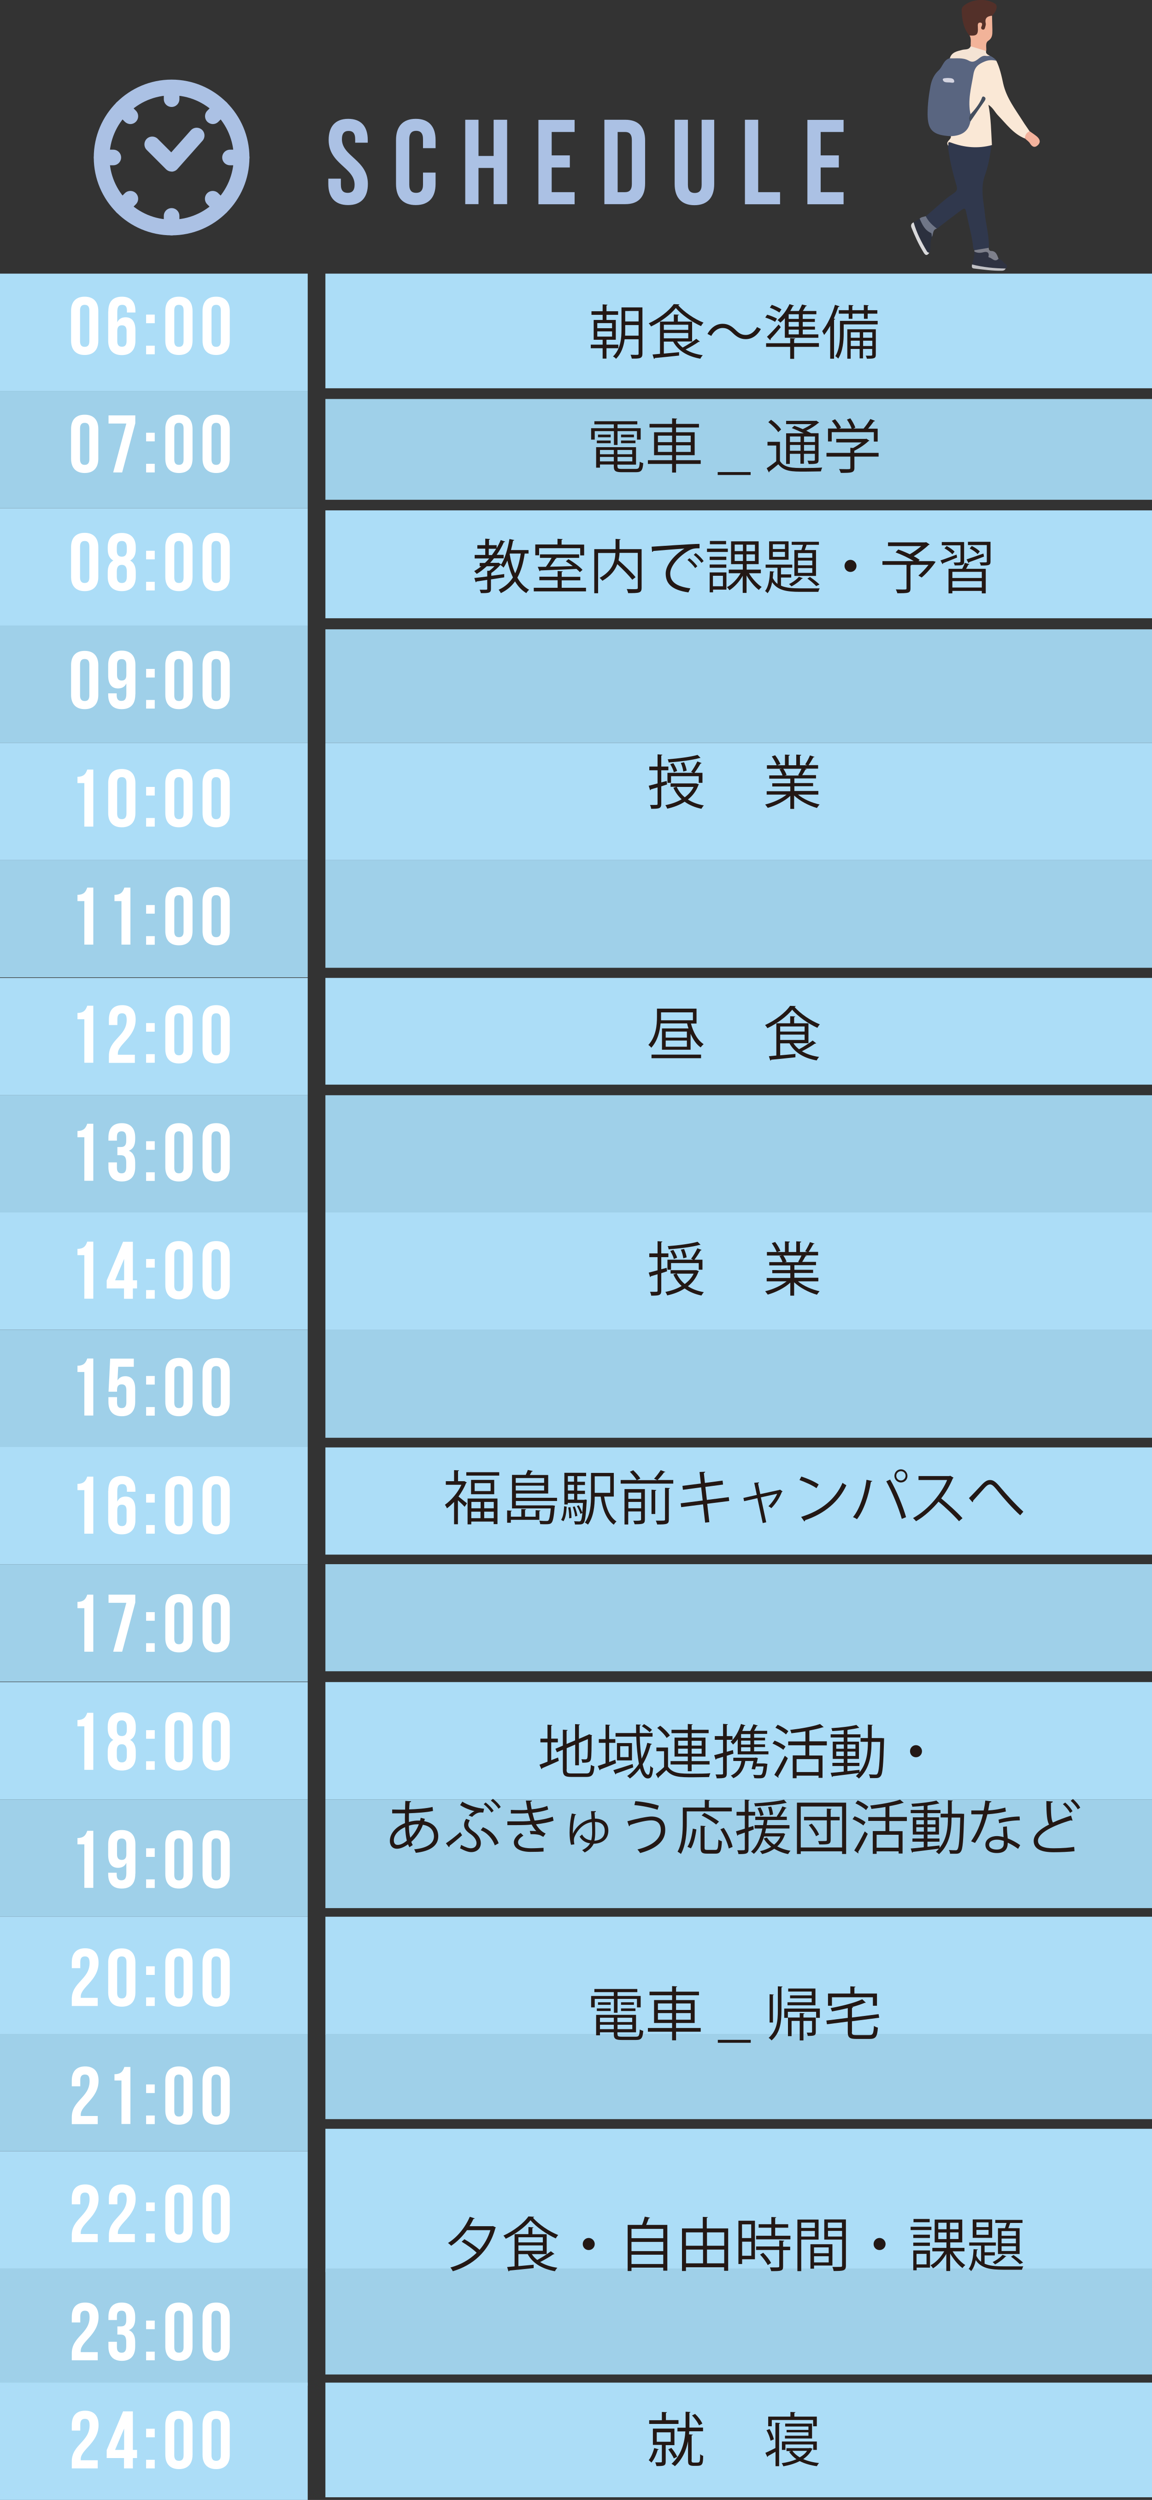 <?xml version="1.0" encoding="UTF-8"?><svg id="design" xmlns="http://www.w3.org/2000/svg" viewBox="0 0 99.02 214.79"><rect x="0" y="0" width="99.02" height="214.79" fill="#333333" stroke="none"/><defs><style>.cls-1{fill:#444e5e;}.cls-2{fill:#c1c1c5;}.cls-3{fill:#f4b39d;}.cls-4{fill:#533029;}.cls-5{fill:#fae8d6;}.cls-6{fill:#596580;}.cls-7{fill:#f4e3d4;}.cls-8{fill:#231815;}.cls-9{fill:#fff;}.cls-10{fill:#30384d;}.cls-11{fill:#d4d4e1;}.cls-12{fill:#6f7687;}.cls-13{fill:#d9d9db;}.cls-14{fill:#2f3342;}.cls-15{fill:#abc1e4;}.cls-16{fill:#acddf7;}.cls-17{fill:#2b303e;}.cls-18{fill:#f2b399;}.cls-19{fill:#9fd0e9;}.cls-20{fill:#7e808b;}</style></defs><path class="cls-15" d="M14.75,14.74c-.18,0-.35-.07-.48-.2l-1.66-1.66c-.26-.26-.26-.69,0-.95.26-.26.69-.26.95,0l1.16,1.16,1.68-1.89c.25-.28.67-.3.95-.06.28.25.3.67.06.95l-2.16,2.43c-.12.14-.3.22-.48.23,0,0-.01,0-.02,0Z"/><path class="cls-15" d="M14.75,20.22c-3.69,0-6.69-3-6.69-6.69s3-6.69,6.69-6.69,6.69,3,6.69,6.69-3,6.69-6.69,6.69ZM14.75,8.19c-2.94,0-5.34,2.4-5.34,5.34s2.4,5.34,5.34,5.34,5.34-2.4,5.34-5.34-2.4-5.34-5.34-5.34Z"/><path class="cls-15" d="M9.74,14.2h-1c-.37,0-.67-.3-.67-.67s.3-.67.67-.67h1c.37,0,.67.3.67.67s-.3.67-.67.67Z"/><path class="cls-15" d="M20.77,14.2h-1c-.37,0-.67-.3-.67-.67s.3-.67.67-.67h1c.37,0,.67.3.67.67s-.3.67-.67.67Z"/><path class="cls-15" d="M14.75,9.19c-.37,0-.67-.3-.67-.67v-1c0-.37.3-.67.67-.67s.67.3.67.67v1c0,.37-.3.67-.67.67Z"/><path class="cls-15" d="M14.75,20.22c-.37,0-.67-.3-.67-.67v-1c0-.37.3-.67.67-.67s.67.3.67.67v1c0,.37-.3.67-.67.67Z"/><path class="cls-15" d="M11.21,10.66c-.17,0-.34-.07-.48-.2l-.71-.71c-.26-.26-.26-.69,0-.95.26-.26.69-.26.95,0l.71.71c.26.26.26.69,0,.95-.13.13-.3.2-.48.2Z"/><path class="cls-15" d="M19,18.46c-.17,0-.34-.07-.48-.2l-.71-.71c-.26-.26-.26-.69,0-.95.26-.26.69-.26.95,0l.71.71c.26.26.26.69,0,.95-.13.13-.3.2-.48.2Z"/><path class="cls-15" d="M18.3,10.66c-.17,0-.34-.07-.48-.2-.26-.26-.26-.69,0-.95l.71-.71c.26-.26.69-.26.95,0,.26.26.26.69,0,.95l-.71.71c-.13.13-.3.2-.48.2Z"/><path class="cls-15" d="M10.5,18.46c-.17,0-.34-.07-.48-.2-.26-.26-.26-.69,0-.95l.71-.71c.26-.26.69-.26.95,0,.26.26.26.69,0,.95l-.71.71c-.13.13-.3.2-.48.2Z"/><path class="cls-15" d="M29.93,10.21c1.11,0,1.68.66,1.68,1.82v.23h-1.08v-.3c0-.52-.21-.71-.57-.71s-.57.2-.57.71c0,1.49,2.23,1.77,2.23,3.84,0,1.16-.58,1.82-1.7,1.82s-1.7-.66-1.7-1.82v-.45h1.08v.52c0,.52.23.7.59.7s.59-.19.59-.7c0-1.49-2.23-1.77-2.23-3.84,0-1.16.57-1.82,1.68-1.82Z"/><path class="cls-15" d="M37.44,14.84v.96c0,1.16-.58,1.82-1.7,1.82s-1.7-.66-1.7-1.82v-3.77c0-1.16.58-1.82,1.7-1.82s1.7.66,1.7,1.82v.7h-1.08v-.78c0-.52-.23-.71-.59-.71s-.59.2-.59.71v3.92c0,.52.23.7.59.7s.59-.19.59-.7v-1.04h1.08Z"/><path class="cls-15" d="M41.13,17.54h-1.14v-7.25h1.14v3.11h1.3v-3.11h1.16v7.25h-1.16v-3.11h-1.3v3.11Z"/><path class="cls-15" d="M47.42,13.35h1.56v1.04h-1.56v2.12h1.97v1.04h-3.11v-7.25h3.11v1.04h-1.97v2.02Z"/><path class="cls-15" d="M51.95,10.29h1.8c1.14,0,1.7.63,1.7,1.79v3.67c0,1.16-.56,1.79-1.7,1.79h-1.8v-7.25ZM53.09,11.33v5.18h.64c.36,0,.58-.19.58-.7v-3.77c0-.52-.22-.7-.58-.7h-.64Z"/><path class="cls-15" d="M59.13,10.29v5.59c0,.52.23.7.59.7s.59-.19.59-.7v-5.59h1.08v5.52c0,1.16-.58,1.82-1.7,1.82s-1.7-.66-1.7-1.82v-5.52h1.14Z"/><path class="cls-15" d="M64.03,10.29h1.14v6.22h1.88v1.04h-3.02v-7.25Z"/><path class="cls-15" d="M70.54,13.35h1.56v1.04h-1.56v2.12h1.97v1.04h-3.11v-7.25h3.11v1.04h-1.97v2.02Z"/><rect class="cls-16" y="23.51" width="26.45" height="10.08"/><rect class="cls-19" y="33.59" width="26.45" height="10.08"/><rect class="cls-16" y="43.67" width="26.45" height="10.08"/><rect class="cls-19" y="53.74" width="26.45" height="10.08"/><rect class="cls-16" y="63.82" width="26.45" height="10.08"/><rect class="cls-19" y="73.89" width="26.45" height="10.08"/><rect class="cls-16" y="84.02" width="26.45" height="10.08"/><rect class="cls-19" y="94.1" width="26.45" height="10.08"/><rect class="cls-16" y="104.17" width="26.45" height="10.08"/><rect class="cls-19" y="114.25" width="26.45" height="10.08"/><rect class="cls-16" y="124.32" width="26.45" height="10.08"/><rect class="cls-19" y="134.4" width="26.45" height="10.08"/><rect class="cls-16" y="144.52" width="26.45" height="10.08"/><rect class="cls-19" y="154.6" width="26.45" height="10.08"/><rect class="cls-16" y="164.68" width="26.45" height="10.08"/><rect class="cls-19" y="174.75" width="26.45" height="10.08"/><rect class="cls-16" y="184.83" width="26.45" height="10.08"/><rect class="cls-19" y="194.9" width="26.45" height="10.08"/><rect class="cls-16" x="27.97" y="23.51" width="71.05" height="9.85"/><rect class="cls-19" x="27.97" y="34.28" width="71.05" height="8.66"/><rect class="cls-16" x="27.97" y="43.85" width="71.05" height="9.27"/><rect class="cls-19" x="27.97" y="54.07" width="71.05" height="9.74"/><rect class="cls-16" x="27.97" y="63.82" width="71.05" height="10.08"/><rect class="cls-19" x="27.97" y="73.89" width="71.05" height="9.26"/><rect class="cls-16" x="27.97" y="84.02" width="71.05" height="9.17"/><rect class="cls-19" x="27.97" y="94.1" width="71.05" height="10.08"/><rect class="cls-16" x="27.97" y="104.17" width="71.05" height="10.08"/><rect class="cls-19" x="27.97" y="114.23" width="71.05" height="9.3"/><rect class="cls-16" x="27.97" y="124.36" width="71.05" height="9.21"/><rect class="cls-19" x="27.97" y="134.39" width="71.05" height="9.2"/><rect class="cls-16" x="27.97" y="144.52" width="71.05" height="10.08"/><rect class="cls-19" x="27.97" y="154.6" width="71.05" height="9.34"/><rect class="cls-16" x="27.97" y="164.68" width="71.05" height="10.14"/><rect class="cls-19" x="27.97" y="174.75" width="71.05" height="7.32"/><rect class="cls-16" x="27.97" y="182.9" width="71.05" height="12.33"/><rect class="cls-16" y="204.71" width="26.45" height="10.08"/><rect class="cls-16" x="27.97" y="204.71" width="71.05" height="9.85"/><rect class="cls-19" x="27.97" y="194.9" width="71.05" height="9.11"/><path class="cls-9" d="M6.11,26.72c0-.79.41-1.23,1.17-1.23s1.17.45,1.17,1.23v2.55c0,.78-.41,1.23-1.17,1.23s-1.17-.45-1.17-1.23v-2.55ZM6.88,29.32c0,.35.15.48.4.48s.4-.13.4-.48v-2.65c0-.35-.15-.48-.4-.48s-.4.13-.4.48v2.65Z"/><path class="cls-9" d="M9.31,26.76c0-.83.38-1.27,1.18-1.27.76,0,1.15.45,1.15,1.23v.13h-.73v-.18c0-.35-.15-.48-.4-.48-.27,0-.43.13-.43.6v.9c.13-.28.37-.43.71-.43.57,0,.85.4.85,1.12v.9c0,.78-.41,1.23-1.17,1.23s-1.17-.45-1.17-1.23v-2.51ZM10.08,28.43v.88c0,.35.15.48.4.48s.4-.13.4-.48v-.88c0-.35-.15-.48-.4-.48s-.4.13-.4.48Z"/><path class="cls-9" d="M13.3,27.03v.74h-.74v-.74h.74ZM13.3,29.7v.74h-.74v-.74h.74Z"/><path class="cls-9" d="M14.21,26.72c0-.79.41-1.23,1.17-1.23s1.17.45,1.17,1.23v2.55c0,.78-.41,1.23-1.17,1.23s-1.17-.45-1.17-1.23v-2.55ZM14.98,29.32c0,.35.15.48.4.48s.4-.13.4-.48v-2.65c0-.35-.15-.48-.4-.48s-.4.13-.4.48v2.65Z"/><path class="cls-9" d="M17.41,26.72c0-.79.41-1.23,1.17-1.23s1.17.45,1.17,1.23v2.55c0,.78-.41,1.23-1.17,1.23s-1.17-.45-1.17-1.23v-2.55ZM18.18,29.32c0,.35.15.48.4.48s.4-.13.4-.48v-2.65c0-.35-.15-.48-.4-.48s-.4.13-.4.48v2.65Z"/><path class="cls-9" d="M6.11,36.86c0-.79.41-1.23,1.17-1.23s1.17.45,1.17,1.23v2.55c0,.78-.41,1.23-1.17,1.23s-1.17-.45-1.17-1.23v-2.55ZM6.88,39.46c0,.35.15.48.4.48s.4-.13.4-.48v-2.65c0-.35-.15-.48-.4-.48s-.4.13-.4.48v2.65Z"/><path class="cls-9" d="M11.63,35.69v.67l-1.13,4.23h-.77l1.13-4.2h-1.53v-.7h2.31Z"/><path class="cls-9" d="M13.3,37.18v.74h-.74v-.74h.74ZM13.3,39.85v.74h-.74v-.74h.74Z"/><path class="cls-9" d="M14.21,36.86c0-.79.41-1.23,1.17-1.23s1.17.45,1.17,1.23v2.55c0,.78-.41,1.23-1.17,1.23s-1.17-.45-1.17-1.23v-2.55ZM14.98,39.46c0,.35.15.48.4.48s.4-.13.4-.48v-2.65c0-.35-.15-.48-.4-.48s-.4.13-.4.48v2.65Z"/><path class="cls-9" d="M17.41,36.86c0-.79.41-1.23,1.17-1.23s1.17.45,1.17,1.23v2.55c0,.78-.41,1.23-1.17,1.23s-1.17-.45-1.17-1.23v-2.55ZM18.18,39.46c0,.35.15.48.4.48s.4-.13.4-.48v-2.65c0-.35-.15-.48-.4-.48s-.4.13-.4.48v2.65Z"/><path class="cls-9" d="M6.11,47.01c0-.79.41-1.23,1.17-1.23s1.17.45,1.17,1.23v2.55c0,.78-.41,1.23-1.17,1.23s-1.17-.45-1.17-1.23v-2.55ZM6.88,49.61c0,.35.15.48.4.48s.4-.13.4-.48v-2.65c0-.35-.15-.48-.4-.48s-.4.13-.4.48v2.65Z"/><path class="cls-9" d="M10.47,50.79c-.78,0-1.21-.45-1.21-1.23v-.38c0-.47.14-.83.48-1.02-.32-.18-.48-.5-.48-.99v-.15c0-.79.43-1.23,1.21-1.23s1.2.45,1.2,1.23v.15c0,.48-.16.81-.48.99.34.19.48.55.48,1.02v.38c0,.78-.43,1.23-1.2,1.23ZM10.04,47.31c0,.39.18.52.43.52s.43-.13.43-.52v-.27c0-.44-.19-.56-.43-.56s-.43.12-.43.56v.27ZM10.47,50.09c.25,0,.43-.12.43-.55v-.46c0-.38-.16-.55-.43-.55s-.43.17-.43.55v.46c0,.43.19.55.43.55Z"/><path class="cls-9" d="M13.3,47.32v.74h-.74v-.74h.74ZM13.3,49.99v.74h-.74v-.74h.74Z"/><path class="cls-9" d="M14.21,47.01c0-.79.41-1.23,1.17-1.23s1.17.45,1.17,1.23v2.55c0,.78-.41,1.23-1.17,1.23s-1.17-.45-1.17-1.23v-2.55ZM14.98,49.61c0,.35.15.48.4.48s.4-.13.4-.48v-2.65c0-.35-.15-.48-.4-.48s-.4.13-.4.48v2.65Z"/><path class="cls-9" d="M17.41,47.01c0-.79.41-1.23,1.17-1.23s1.17.45,1.17,1.23v2.55c0,.78-.41,1.23-1.17,1.23s-1.17-.45-1.17-1.23v-2.55ZM18.18,49.61c0,.35.15.48.4.48s.4-.13.4-.48v-2.65c0-.35-.15-.48-.4-.48s-.4.13-.4.48v2.65Z"/><path class="cls-9" d="M6.11,57.15c0-.79.41-1.23,1.17-1.23s1.17.45,1.17,1.23v2.55c0,.78-.41,1.23-1.17,1.23s-1.17-.45-1.17-1.23v-2.55ZM6.88,59.75c0,.35.15.48.4.48s.4-.13.4-.48v-2.65c0-.35-.15-.48-.4-.48s-.4.13-.4.48v2.65Z"/><path class="cls-9" d="M11.63,59.66c0,.83-.38,1.27-1.18,1.27-.76,0-1.15-.45-1.15-1.23v-.13h.73v.17c0,.35.15.48.4.48.27,0,.43-.13.43-.6v-.9c-.13.28-.37.43-.71.43-.57,0-.85-.4-.85-1.12v-.9c0-.79.41-1.23,1.17-1.23s1.17.45,1.17,1.23v2.51ZM10.86,57.99v-.88c0-.35-.15-.48-.4-.48s-.4.13-.4.48v.88c0,.35.15.48.4.48s.4-.13.4-.48Z"/><path class="cls-9" d="M13.3,57.47v.74h-.74v-.74h.74ZM13.3,60.14v.74h-.74v-.74h.74Z"/><path class="cls-9" d="M14.21,57.15c0-.79.41-1.23,1.17-1.23s1.17.45,1.17,1.23v2.55c0,.78-.41,1.23-1.17,1.23s-1.17-.45-1.17-1.23v-2.55ZM14.98,59.75c0,.35.15.48.4.48s.4-.13.4-.48v-2.65c0-.35-.15-.48-.4-.48s-.4.13-.4.48v2.65Z"/><path class="cls-9" d="M17.41,57.15c0-.79.41-1.23,1.17-1.23s1.17.45,1.17,1.23v2.55c0,.78-.41,1.23-1.17,1.23s-1.17-.45-1.17-1.23v-2.55ZM18.18,59.75c0,.35.15.48.4.48s.4-.13.4-.48v-2.65c0-.35-.15-.48-.4-.48s-.4.13-.4.48v2.65Z"/><path class="cls-9" d="M6.65,66.74c.59,0,.73-.29.85-.62h.52v4.9h-.77v-3.74h-.59v-.55Z"/><path class="cls-9" d="M9.3,67.3c0-.79.41-1.23,1.17-1.23s1.17.45,1.17,1.23v2.55c0,.78-.41,1.23-1.17,1.23s-1.17-.45-1.17-1.23v-2.55ZM10.07,69.9c0,.35.15.48.4.48s.4-.13.4-.48v-2.65c0-.35-.15-.48-.4-.48s-.4.13-.4.48v2.65Z"/><path class="cls-9" d="M13.3,67.61v.74h-.74v-.74h.74ZM13.3,70.28v.74h-.74v-.74h.74Z"/><path class="cls-9" d="M14.21,67.3c0-.79.41-1.23,1.17-1.23s1.17.45,1.17,1.23v2.55c0,.78-.41,1.23-1.17,1.23s-1.17-.45-1.17-1.23v-2.55ZM14.98,69.9c0,.35.15.48.4.48s.4-.13.4-.48v-2.65c0-.35-.15-.48-.4-.48s-.4.13-.4.48v2.65Z"/><path class="cls-9" d="M17.41,67.3c0-.79.41-1.23,1.17-1.23s1.17.45,1.17,1.23v2.55c0,.78-.41,1.23-1.17,1.23s-1.17-.45-1.17-1.23v-2.55ZM18.18,69.9c0,.35.15.48.4.48s.4-.13.4-.48v-2.65c0-.35-.15-.48-.4-.48s-.4.13-.4.48v2.65Z"/><path class="cls-9" d="M6.65,76.88c.59,0,.73-.29.85-.62h.52v4.9h-.77v-3.74h-.59v-.55Z"/><path class="cls-9" d="M9.84,76.88c.6,0,.73-.29.85-.62h.52v4.9h-.77v-3.74h-.6v-.55Z"/><path class="cls-9" d="M13.3,77.76v.74h-.74v-.74h.74ZM13.3,80.43v.74h-.74v-.74h.74Z"/><path class="cls-9" d="M14.21,77.44c0-.79.41-1.23,1.17-1.23s1.17.45,1.17,1.23v2.55c0,.78-.41,1.23-1.17,1.23s-1.17-.45-1.17-1.23v-2.55ZM14.98,80.04c0,.35.15.48.4.48s.4-.13.4-.48v-2.65c0-.35-.15-.48-.4-.48s-.4.13-.4.48v2.65Z"/><path class="cls-9" d="M17.41,77.44c0-.79.41-1.23,1.17-1.23s1.17.45,1.17,1.23v2.55c0,.78-.41,1.23-1.17,1.23s-1.17-.45-1.17-1.23v-2.55ZM18.18,80.04c0,.35.15.48.4.48s.4-.13.4-.48v-2.65c0-.35-.15-.48-.4-.48s-.4.13-.4.48v2.65Z"/><path class="cls-9" d="M6.65,87.03c.59,0,.73-.29.85-.62h.52v4.9h-.77v-3.74h-.59v-.55Z"/><path class="cls-9" d="M10.49,87.06c-.25,0-.4.13-.4.48v.53h-.73v-.48c0-.79.39-1.23,1.15-1.23s1.15.45,1.15,1.23c0,1.54-1.53,2.11-1.53,2.92,0,.04,0,.07,0,.11h1.46v.7h-2.23v-.6c0-1.44,1.53-1.68,1.53-3.1,0-.44-.15-.56-.4-.56Z"/><path class="cls-9" d="M13.3,87.9v.74h-.74v-.74h.74ZM13.3,90.57v.74h-.74v-.74h.74Z"/><path class="cls-9" d="M14.21,87.59c0-.79.41-1.23,1.17-1.23s1.17.45,1.17,1.23v2.55c0,.78-.41,1.23-1.17,1.23s-1.17-.45-1.17-1.23v-2.55ZM14.98,90.19c0,.35.15.48.4.48s.4-.13.4-.48v-2.65c0-.35-.15-.48-.4-.48s-.4.13-.4.48v2.65Z"/><path class="cls-9" d="M17.41,87.59c0-.79.41-1.23,1.17-1.23s1.17.45,1.17,1.23v2.55c0,.78-.41,1.23-1.17,1.23s-1.17-.45-1.17-1.23v-2.55ZM18.18,90.19c0,.35.15.48.4.48s.4-.13.4-.48v-2.65c0-.35-.15-.48-.4-.48s-.4.13-.4.48v2.65Z"/><path class="cls-9" d="M6.65,97.17c.59,0,.73-.29.85-.62h.52v4.9h-.77v-3.74h-.59v-.55Z"/><path class="cls-9" d="M10.85,97.76c0-.44-.15-.56-.4-.56s-.4.13-.4.48v.32h-.73v-.27c0-.79.39-1.23,1.15-1.23s1.15.45,1.15,1.23v.13c0,.53-.17.85-.54,1.01.38.17.54.53.54,1.03v.38c0,.78-.39,1.23-1.15,1.23s-1.15-.45-1.15-1.23v-.41h.73v.46c0,.35.15.48.4.48s.4-.12.4-.55v-.39c0-.46-.15-.62-.5-.62h-.26v-.7h.3c.29,0,.46-.13.46-.52v-.27Z"/><path class="cls-9" d="M13.3,98.05v.74h-.74v-.74h.74ZM13.3,100.72v.74h-.74v-.74h.74Z"/><path class="cls-9" d="M14.21,97.73c0-.79.41-1.23,1.17-1.23s1.17.45,1.17,1.23v2.55c0,.78-.41,1.23-1.17,1.23s-1.17-.45-1.17-1.23v-2.55ZM14.98,100.33c0,.35.15.48.4.48s.4-.13.4-.48v-2.65c0-.35-.15-.48-.4-.48s-.4.13-.4.48v2.65Z"/><path class="cls-9" d="M17.41,97.73c0-.79.41-1.23,1.17-1.23s1.17.45,1.17,1.23v2.55c0,.78-.41,1.23-1.17,1.23s-1.17-.45-1.17-1.23v-2.55ZM18.18,100.33c0,.35.15.48.4.48s.4-.13.4-.48v-2.65c0-.35-.15-.48-.4-.48s-.4.13-.4.48v2.65Z"/><path class="cls-9" d="M6.65,107.3c.59,0,.73-.29.85-.62h.52v4.9h-.77v-3.74h-.59v-.55Z"/><path class="cls-9" d="M9.18,110l1.4-3.31h.84v3.31h.36v.7h-.36v.89h-.76v-.89h-1.49v-.7ZM10.67,110v-1.84l-.78,1.84h.78Z"/><path class="cls-9" d="M13.3,108.17v.74h-.74v-.74h.74ZM13.3,110.84v.74h-.74v-.74h.74Z"/><path class="cls-9" d="M14.21,107.86c0-.79.41-1.23,1.17-1.23s1.17.45,1.17,1.23v2.55c0,.78-.41,1.23-1.17,1.23s-1.17-.45-1.17-1.23v-2.55ZM14.98,110.46c0,.35.15.48.4.48s.4-.13.4-.48v-2.65c0-.35-.15-.48-.4-.48s-.4.13-.4.48v2.65Z"/><path class="cls-9" d="M17.41,107.86c0-.79.41-1.23,1.17-1.23s1.17.45,1.17,1.23v2.55c0,.78-.41,1.23-1.17,1.23s-1.17-.45-1.17-1.23v-2.55ZM18.18,110.46c0,.35.15.48.4.48s.4-.13.4-.48v-2.65c0-.35-.15-.48-.4-.48s-.4.13-.4.48v2.65Z"/><path class="cls-9" d="M6.65,117.34c.59,0,.73-.29.85-.62h.52v4.9h-.77v-3.74h-.59v-.55Z"/><path class="cls-9" d="M10.06,120.04v.46c0,.35.15.48.4.48s.4-.13.4-.48v-1.08c0-.35-.15-.48-.4-.48s-.4.13-.4.48v.15h-.73l.14-2.84h2.03v.7h-1.34l-.06,1.17c.14-.23.36-.36.67-.36.57,0,.85.4.85,1.12v1.09c0,.78-.39,1.23-1.15,1.23s-1.15-.45-1.15-1.23v-.41h.73Z"/><path class="cls-9" d="M13.3,118.22v.74h-.74v-.74h.74ZM13.3,120.89v.74h-.74v-.74h.74Z"/><path class="cls-9" d="M14.21,117.9c0-.79.41-1.23,1.17-1.23s1.17.45,1.17,1.23v2.55c0,.78-.41,1.23-1.17,1.23s-1.17-.45-1.17-1.23v-2.55ZM14.98,120.5c0,.35.15.48.4.48s.4-.13.4-.48v-2.65c0-.35-.15-.48-.4-.48s-.4.13-.4.48v2.65Z"/><path class="cls-9" d="M17.41,117.9c0-.79.41-1.23,1.17-1.23s1.17.45,1.17,1.23v2.55c0,.78-.41,1.23-1.17,1.23s-1.17-.45-1.17-1.23v-2.55ZM18.18,120.5c0,.35.15.48.4.48s.4-.13.4-.48v-2.65c0-.35-.15-.48-.4-.48s-.4.13-.4.48v2.65Z"/><path class="cls-9" d="M6.65,127.49c.59,0,.73-.29.85-.62h.52v4.9h-.77v-3.74h-.59v-.55Z"/><path class="cls-9" d="M9.31,128.09c0-.83.38-1.28,1.18-1.28.76,0,1.15.45,1.15,1.23v.13h-.73v-.18c0-.35-.15-.48-.4-.48-.27,0-.43.13-.43.6v.9c.13-.28.37-.43.71-.43.57,0,.85.4.85,1.12v.9c0,.78-.41,1.23-1.17,1.23s-1.17-.45-1.17-1.23v-2.51ZM10.08,129.76v.88c0,.35.15.48.4.48s.4-.13.4-.48v-.88c0-.35-.15-.48-.4-.48s-.4.13-.4.48Z"/><path class="cls-9" d="M13.3,128.36v.74h-.74v-.74h.74ZM13.3,131.03v.74h-.74v-.74h.74Z"/><path class="cls-9" d="M14.21,128.05c0-.79.41-1.23,1.17-1.23s1.17.45,1.17,1.23v2.55c0,.78-.41,1.23-1.17,1.23s-1.17-.45-1.17-1.23v-2.55ZM14.98,130.65c0,.35.15.48.4.48s.4-.13.4-.48v-2.65c0-.35-.15-.48-.4-.48s-.4.13-.4.48v2.65Z"/><path class="cls-9" d="M17.41,128.05c0-.79.41-1.23,1.17-1.23s1.17.45,1.17,1.23v2.55c0,.78-.41,1.23-1.17,1.23s-1.17-.45-1.17-1.23v-2.55ZM18.18,130.65c0,.35.15.48.4.48s.4-.13.4-.48v-2.65c0-.35-.15-.48-.4-.48s-.4.13-.4.48v2.65Z"/><path class="cls-9" d="M6.65,137.63c.59,0,.73-.29.85-.62h.52v4.9h-.77v-3.74h-.59v-.55Z"/><path class="cls-9" d="M11.63,137.01v.67l-1.13,4.23h-.77l1.13-4.2h-1.53v-.7h2.31Z"/><path class="cls-9" d="M13.3,138.51v.74h-.74v-.74h.74ZM13.3,141.18v.74h-.74v-.74h.74Z"/><path class="cls-9" d="M14.21,138.19c0-.79.41-1.23,1.17-1.23s1.17.45,1.17,1.23v2.55c0,.78-.41,1.23-1.17,1.23s-1.17-.45-1.17-1.23v-2.55ZM14.98,140.79c0,.35.15.48.4.48s.4-.13.4-.48v-2.65c0-.35-.15-.48-.4-.48s-.4.13-.4.48v2.65Z"/><path class="cls-9" d="M17.41,138.19c0-.79.41-1.23,1.17-1.23s1.17.45,1.17,1.23v2.55c0,.78-.41,1.23-1.17,1.23s-1.17-.45-1.17-1.23v-2.55ZM18.18,140.79c0,.35.15.48.4.48s.4-.13.4-.48v-2.65c0-.35-.15-.48-.4-.48s-.4.13-.4.48v2.65Z"/><path class="cls-9" d="M6.65,147.78c.59,0,.73-.29.85-.62h.52v4.9h-.77v-3.74h-.59v-.55Z"/><path class="cls-9" d="M10.47,152.12c-.78,0-1.21-.45-1.21-1.23v-.38c0-.47.14-.83.48-1.02-.32-.18-.48-.5-.48-.99v-.15c0-.79.43-1.23,1.21-1.23s1.2.45,1.2,1.23v.15c0,.48-.16.81-.48.99.34.19.48.55.48,1.02v.38c0,.78-.43,1.23-1.2,1.23ZM10.04,148.64c0,.39.18.52.43.52s.43-.13.43-.52v-.27c0-.44-.19-.56-.43-.56s-.43.12-.43.56v.27ZM10.47,151.42c.25,0,.43-.12.43-.55v-.46c0-.38-.16-.55-.43-.55s-.43.17-.43.55v.46c0,.43.19.55.43.55Z"/><path class="cls-9" d="M13.3,148.65v.74h-.74v-.74h.74ZM13.3,151.32v.74h-.74v-.74h.74Z"/><path class="cls-9" d="M14.21,148.34c0-.79.41-1.23,1.17-1.23s1.17.45,1.17,1.23v2.55c0,.78-.41,1.23-1.17,1.23s-1.17-.45-1.17-1.23v-2.55ZM14.98,150.93c0,.35.15.48.4.48s.4-.13.4-.48v-2.65c0-.35-.15-.48-.4-.48s-.4.13-.4.48v2.65Z"/><path class="cls-9" d="M17.41,148.34c0-.79.41-1.23,1.17-1.23s1.17.45,1.17,1.23v2.55c0,.78-.41,1.23-1.17,1.23s-1.17-.45-1.17-1.23v-2.55ZM18.18,150.93c0,.35.15.48.4.48s.4-.13.4-.48v-2.65c0-.35-.15-.48-.4-.48s-.4.13-.4.48v2.65Z"/><path class="cls-9" d="M6.65,157.92c.59,0,.73-.29.85-.62h.52v4.9h-.77v-3.74h-.59v-.55Z"/><path class="cls-9" d="M11.63,160.99c0,.83-.38,1.27-1.18,1.27-.76,0-1.15-.45-1.15-1.23v-.13h.73v.17c0,.35.15.48.4.48.27,0,.43-.13.43-.6v-.9c-.13.28-.37.43-.71.43-.57,0-.85-.4-.85-1.12v-.9c0-.79.41-1.23,1.17-1.23s1.17.45,1.17,1.23v2.51ZM10.86,159.32v-.88c0-.35-.15-.48-.4-.48s-.4.13-.4.48v.88c0,.35.15.48.4.48s.4-.13.4-.48Z"/><path class="cls-9" d="M13.3,158.8v.74h-.74v-.74h.74ZM13.3,161.47v.74h-.74v-.74h.74Z"/><path class="cls-9" d="M14.21,158.48c0-.79.41-1.23,1.17-1.23s1.17.45,1.17,1.23v2.55c0,.78-.41,1.23-1.17,1.23s-1.17-.45-1.17-1.23v-2.55ZM14.98,161.08c0,.35.15.48.4.48s.4-.13.4-.48v-2.65c0-.35-.15-.48-.4-.48s-.4.13-.4.48v2.65Z"/><path class="cls-9" d="M17.41,158.48c0-.79.41-1.23,1.17-1.23s1.17.45,1.17,1.23v2.55c0,.78-.41,1.23-1.17,1.23s-1.17-.45-1.17-1.23v-2.55ZM18.18,161.08c0,.35.15.48.4.48s.4-.13.4-.48v-2.65c0-.35-.15-.48-.4-.48s-.4.13-.4.48v2.65Z"/><path class="cls-9" d="M7.3,168.09c-.25,0-.4.13-.4.48v.53h-.73v-.48c0-.79.39-1.23,1.15-1.23s1.15.45,1.15,1.23c0,1.54-1.53,2.11-1.53,2.92,0,.04,0,.07,0,.11h1.46v.7h-2.23v-.6c0-1.44,1.53-1.68,1.53-3.1,0-.44-.15-.56-.4-.56Z"/><path class="cls-9" d="M9.3,168.63c0-.79.41-1.23,1.17-1.23s1.17.45,1.17,1.23v2.55c0,.78-.41,1.23-1.17,1.23s-1.17-.45-1.17-1.23v-2.55ZM10.07,171.22c0,.35.15.48.4.48s.4-.13.4-.48v-2.65c0-.35-.15-.48-.4-.48s-.4.13-.4.48v2.65Z"/><path class="cls-9" d="M13.3,168.94v.74h-.74v-.74h.74ZM13.3,171.61v.74h-.74v-.74h.74Z"/><path class="cls-9" d="M14.21,168.63c0-.79.41-1.23,1.17-1.23s1.17.45,1.17,1.23v2.55c0,.78-.41,1.23-1.17,1.23s-1.17-.45-1.17-1.23v-2.55ZM14.98,171.22c0,.35.15.48.4.48s.4-.13.4-.48v-2.65c0-.35-.15-.48-.4-.48s-.4.13-.4.48v2.65Z"/><path class="cls-9" d="M17.41,168.63c0-.79.41-1.23,1.17-1.23s1.17.45,1.17,1.23v2.55c0,.78-.41,1.23-1.17,1.23s-1.17-.45-1.17-1.23v-2.55ZM18.18,171.22c0,.35.15.48.4.48s.4-.13.4-.48v-2.65c0-.35-.15-.48-.4-.48s-.4.13-.4.48v2.65Z"/><path class="cls-9" d="M7.3,178.24c-.25,0-.4.13-.4.48v.53h-.73v-.48c0-.79.39-1.23,1.15-1.23s1.15.45,1.15,1.23c0,1.54-1.53,2.11-1.53,2.92,0,.04,0,.07,0,.11h1.46v.7h-2.23v-.6c0-1.44,1.53-1.68,1.53-3.1,0-.44-.15-.56-.4-.56Z"/><path class="cls-9" d="M9.84,178.21c.6,0,.73-.29.85-.62h.52v4.9h-.77v-3.74h-.6v-.55Z"/><path class="cls-9" d="M13.3,179.09v.74h-.74v-.74h.74ZM13.3,181.76v.74h-.74v-.74h.74Z"/><path class="cls-9" d="M14.21,178.77c0-.79.41-1.23,1.17-1.23s1.17.45,1.17,1.23v2.55c0,.78-.41,1.23-1.17,1.23s-1.17-.45-1.17-1.23v-2.55ZM14.98,181.37c0,.35.15.48.4.48s.4-.13.4-.48v-2.65c0-.35-.15-.48-.4-.48s-.4.13-.4.48v2.65Z"/><path class="cls-9" d="M17.41,178.77c0-.79.41-1.23,1.17-1.23s1.17.45,1.17,1.23v2.55c0,.78-.41,1.23-1.17,1.23s-1.17-.45-1.17-1.23v-2.55ZM18.18,181.37c0,.35.15.48.4.48s.4-.13.4-.48v-2.65c0-.35-.15-.48-.4-.48s-.4.13-.4.48v2.65Z"/><path class="cls-9" d="M7.3,188.38c-.25,0-.4.13-.4.48v.53h-.73v-.48c0-.79.39-1.23,1.15-1.23s1.15.45,1.15,1.23c0,1.54-1.53,2.11-1.53,2.92,0,.04,0,.07,0,.11h1.46v.7h-2.23v-.6c0-1.44,1.53-1.68,1.53-3.1,0-.44-.15-.56-.4-.56Z"/><path class="cls-9" d="M10.49,188.38c-.25,0-.4.13-.4.48v.53h-.73v-.48c0-.79.39-1.23,1.15-1.23s1.15.45,1.15,1.23c0,1.54-1.53,2.11-1.53,2.92,0,.04,0,.07,0,.11h1.46v.7h-2.23v-.6c0-1.44,1.53-1.68,1.53-3.1,0-.44-.15-.56-.4-.56Z"/><path class="cls-9" d="M13.3,189.23v.74h-.74v-.74h.74ZM13.3,191.9v.74h-.74v-.74h.74Z"/><path class="cls-9" d="M14.21,188.92c0-.79.41-1.23,1.17-1.23s1.17.45,1.17,1.23v2.55c0,.78-.41,1.23-1.17,1.23s-1.17-.45-1.17-1.23v-2.55ZM14.98,191.51c0,.35.15.48.4.48s.4-.13.4-.48v-2.65c0-.35-.15-.48-.4-.48s-.4.13-.4.48v2.65Z"/><path class="cls-9" d="M17.41,188.92c0-.79.41-1.23,1.17-1.23s1.17.45,1.17,1.23v2.55c0,.78-.41,1.23-1.17,1.23s-1.17-.45-1.17-1.23v-2.55ZM18.18,191.51c0,.35.15.48.4.48s.4-.13.4-.48v-2.65c0-.35-.15-.48-.4-.48s-.4.13-.4.48v2.65Z"/><path class="cls-9" d="M7.3,198.53c-.25,0-.4.13-.4.48v.53h-.73v-.48c0-.79.39-1.23,1.15-1.23s1.15.45,1.15,1.23c0,1.54-1.53,2.11-1.53,2.92,0,.04,0,.07,0,.11h1.46v.7h-2.23v-.6c0-1.44,1.53-1.68,1.53-3.1,0-.44-.15-.56-.4-.56Z"/><path class="cls-9" d="M10.85,199.09c0-.44-.15-.56-.4-.56s-.4.13-.4.48v.32h-.73v-.27c0-.79.39-1.23,1.15-1.23s1.15.45,1.15,1.23v.13c0,.53-.17.85-.54,1.01.38.17.54.53.54,1.03v.38c0,.78-.39,1.23-1.15,1.23s-1.15-.45-1.15-1.23v-.41h.73v.46c0,.35.15.48.4.48s.4-.12.4-.55v-.39c0-.46-.15-.62-.5-.62h-.26v-.7h.3c.29,0,.46-.13.46-.52v-.27Z"/><path class="cls-9" d="M13.3,199.38v.74h-.74v-.74h.74ZM13.3,202.05v.74h-.74v-.74h.74Z"/><path class="cls-9" d="M14.21,199.06c0-.79.41-1.23,1.17-1.23s1.17.45,1.17,1.23v2.55c0,.78-.41,1.23-1.17,1.23s-1.17-.45-1.17-1.23v-2.55ZM14.98,201.66c0,.35.15.48.4.48s.4-.13.4-.48v-2.65c0-.35-.15-.48-.4-.48s-.4.13-.4.48v2.65Z"/><path class="cls-9" d="M17.41,199.06c0-.79.41-1.23,1.17-1.23s1.17.45,1.17,1.23v2.55c0,.78-.41,1.23-1.17,1.23s-1.17-.45-1.17-1.23v-2.55ZM18.18,201.66c0,.35.15.48.4.48s.4-.13.4-.48v-2.65c0-.35-.15-.48-.4-.48s-.4.13-.4.48v2.65Z"/><path class="cls-9" d="M7.3,207.82c-.25,0-.4.13-.4.48v.53h-.73v-.48c0-.79.39-1.23,1.15-1.23s1.15.45,1.15,1.23c0,1.54-1.53,2.11-1.53,2.92,0,.04,0,.07,0,.11h1.46v.7h-2.23v-.6c0-1.44,1.53-1.68,1.53-3.1,0-.44-.15-.56-.4-.56Z"/><path class="cls-9" d="M9.18,210.49l1.4-3.31h.84v3.31h.36v.7h-.36v.89h-.76v-.89h-1.49v-.7ZM10.67,210.49v-1.84l-.78,1.84h.78Z"/><path class="cls-9" d="M13.3,208.67v.74h-.74v-.74h.74ZM13.3,211.34v.74h-.74v-.74h.74Z"/><path class="cls-9" d="M14.21,208.36c0-.79.41-1.23,1.17-1.23s1.17.45,1.17,1.23v2.55c0,.78-.41,1.23-1.17,1.23s-1.17-.45-1.17-1.23v-2.55ZM14.98,210.95c0,.35.15.48.4.48s.4-.13.4-.48v-2.65c0-.35-.15-.48-.4-.48s-.4.13-.4.48v2.65Z"/><path class="cls-9" d="M17.41,208.36c0-.79.41-1.23,1.17-1.23s1.17.45,1.17,1.23v2.55c0,.78-.41,1.23-1.17,1.23s-1.17-.45-1.17-1.23v-2.55ZM18.18,210.95c0,.35.15.48.4.48s.4-.13.4-.48v-2.65c0-.35-.15-.48-.4-.48s-.4.13-.4.48v2.65Z"/><path class="cls-8" d="M53.15,29.92h-1.02v.89h-.33v-.89h-1.02v-.31h1.02v-.42h-.77v-1.7h.77v-.44h-.96v-.31h.96v-.59l.42.03s-.03.06-.09.07v.49h1v.31h-1v.44h.8v1.7h-.8v.42h1.02v.31ZM51.34,27.76v.44h1.27v-.44h-1.27ZM51.34,28.47v.45h1.27v-.45h-1.27ZM55.22,26.4v3.98c0,.41-.19.44-.91.43-.02-.08-.07-.24-.11-.33.16,0,.31.01.42.01.24,0,.27,0,.27-.11v-1.23h-1.2c-.08.6-.28,1.22-.74,1.68-.05-.07-.18-.17-.26-.2.66-.65.73-1.57.73-2.31v-1.91h1.8ZM53.74,28.31c0,.17,0,.35-.01.53h1.16v-.91h-1.15v.39ZM54.89,26.72h-1.15v.9h1.15v-.9Z"/><path class="cls-8" d="M58.4,26.16s-.05.06-.1.07c.5.58,1.4,1.19,2.17,1.49-.08.08-.16.2-.21.3-.78-.35-1.68-.98-2.17-1.56-.43.55-1.27,1.18-2.13,1.59-.04-.08-.13-.2-.2-.27.87-.39,1.74-1.06,2.15-1.65l.49.02ZM58.2,29.34c.12.2.29.37.48.52.39-.21.88-.52,1.17-.75l.31.24s-.07.04-.11.02c-.29.21-.74.47-1.12.66.41.25.91.41,1.48.49-.08.07-.17.21-.21.3-1.08-.19-1.91-.67-2.34-1.47h-.8v1.03c.41-.03.87-.08,1.31-.12v.29c-.77.08-1.59.17-2.08.21,0,.04-.04.07-.08.07l-.12-.37.64-.06v-2.77h1.19v-.61l.44.02s-.03.06-.1.07v.52h1.23v1.71h-1.29ZM59.16,27.9h-2.1v.44h2.1v-.44ZM57.06,28.61v.46h2.1v-.46h-2.1Z"/><path class="cls-8" d="M65.4,28.27c-.32.57-.78.87-1.3.87-.45,0-.77-.19-1.12-.53-.28-.27-.5-.43-.87-.43-.41,0-.76.28-.97.68l-.33-.17c.32-.57.78-.87,1.3-.87.45,0,.77.19,1.12.53.27.27.5.43.87.43.41,0,.76-.28.97-.68l.33.17Z"/><path class="cls-8" d="M65.95,27.04c.29.08.65.23.84.34l-.17.27c-.19-.12-.55-.28-.84-.37l.16-.24ZM70.39,29.49v.31h-2.13v1.03h-.34v-1.03h-2.07v-.31h2.07v-.44l.44.03s-.03.06-.1.06v.34h2.13ZM65.93,28.93c.27-.25.67-.67,1-1.05l.18.23c-.28.36-.63.75-.87,1,0,.01,0,.04,0,.04,0,.04-.01.06-.04.08l-.28-.3ZM66.34,26.19c.28.1.64.26.83.39l-.18.27c-.18-.13-.54-.31-.82-.42l.17-.24ZM67.46,29.01v-1.67c-.12.15-.25.27-.38.38-.06-.06-.17-.17-.25-.22.39-.31.79-.84,1.03-1.37l.4.13s-.07.05-.11.05c-.06.14-.14.27-.22.41h.73c.11-.18.21-.4.28-.56l.42.1s-.04.05-.1.05c-.07.12-.16.27-.25.41h1.16v.28h-1.17v.4h1.04v.26h-1.04v.4h1.05v.26h-1.05v.41h1.34v.29h-2.85ZM68.66,27.4v-.4h-.87v.4h.87ZM68.66,28.06v-.4h-.87v.4h.87ZM68.66,28.73v-.41h-.87v.41h.87Z"/><path class="cls-8" d="M71.37,27.98c-.17.29-.34.57-.53.8-.04-.08-.12-.25-.17-.33.43-.52.85-1.39,1.1-2.26l.4.13s-.05.06-.12.06c-.11.33-.24.67-.38.99l.12.04s-.04.06-.1.06v3.35h-.33v-2.84ZM75.44,27.57v.3h-2.92v.79c0,.63-.07,1.53-.47,2.15-.05-.06-.18-.17-.25-.21.36-.57.4-1.36.4-1.94v-1.09h3.24ZM72.1,26.65h.85v-.45l.41.03s-.03.06-.1.07v.35h.99v-.45l.42.03s-.03.06-.09.07v.35h.83v.3h-.83v.44h-.32v-.44h-.99v.44h-.32v-.44h-.85v-.3ZM75.28,28.28v2.2c0,.33-.18.34-.77.34-.01-.07-.05-.19-.1-.26.12,0,.23,0,.31,0,.22,0,.25,0,.25-.08v-.5h-.79v.81h-.29v-.81h-.77v.84h-.29v-2.53h2.44ZM73.9,28.55h-.77v.47h.77v-.47ZM73.13,29.73h.77v-.46h-.77v.46ZM74.98,28.55h-.79v.47h.79v-.47ZM74.19,29.73h.79v-.46h-.79v.46Z"/><path class="cls-8" d="M52.77,38.23v-1.19h-1.65v.73h-.31v-.98h1.95v-.33h-1.67v-.27h3.69v.27h-1.7v.33h1.99v.98h-.32v-.73h-1.67v1.19h-.33ZM53.08,40.08c0,.17.06.21.39.21h1.17c.28,0,.32-.09.35-.62.08.05.2.1.3.12-.05.62-.16.78-.63.78h-1.2c-.54,0-.7-.09-.7-.49v-.17h-1.19v.27h-.33v-1.76h3.43v1.5h-1.6v.18ZM51.3,38.08v-.23h1.19v.23h-1.19ZM51.4,37.34h1.09v.23h-1.09v-.23ZM52.76,38.66h-1.19v.37h1.19v-.37ZM51.57,39.64h1.19v-.38h-1.19v.38ZM54.34,39.03v-.37h-1.27v.37h1.27ZM53.08,39.64h1.27v-.38h-1.27v.38ZM53.38,37.34h1.11v.23h-1.11v-.23ZM53.38,38.08v-.23h1.24v.23h-1.24Z"/><path class="cls-8" d="M60.23,39.54v.32h-2.12v.74h-.34v-.74h-2.08v-.32h2.08v-.43h-1.55v-1.97h1.55v-.41h-1.94v-.31h1.94v-.48l.44.03s-.03.06-.1.07v.38h1.97v.31h-1.97v.41h1.6v1.97h-1.6v.43h2.12ZM56.55,37.43v.56h1.22v-.56h-1.22ZM56.55,38.83h1.22v-.57h-1.22v.57ZM59.37,37.43h-1.26v.56h1.26v-.56ZM59.37,38.83v-.57h-1.26v.57h1.26Z"/><path class="cls-8" d="M61.69,40.56h2.83v.25h-2.83v-.25Z"/><path class="cls-8" d="M67.04,37.96v1.65c.38.6,1.1.6,2.05.6.54,0,1.19-.01,1.58-.04-.04.08-.09.23-.11.33-.34,0-.88.02-1.38.02-1.1,0-1.78,0-2.28-.63-.27.23-.54.45-.77.62,0,.05,0,.07-.04.08l-.19-.36c.25-.16.55-.38.82-.6v-1.35h-.75v-.32h1.08ZM66.28,36.07c.33.23.7.58.86.83l-.25.23c-.16-.26-.53-.62-.85-.86l.24-.21ZM69.09,37.23c-.32-.15-.7-.33-1.03-.45l.22-.2c.22.08.48.18.72.29.26-.12.55-.28.76-.43h-2.19v-.28h2.54l.05-.02.25.17s-.05.04-.08.04c-.25.22-.64.47-1.03.66.16.07.29.15.41.21h.65v2.28c0,.33-.11.37-.85.37-.02-.09-.06-.21-.1-.29.15,0,.29.01.39.01.21,0,.24,0,.24-.09v-.51h-.94v.85h-.3v-.85h-.91v.87h-.32v-2.63h1.51ZM68.81,37.5h-.91v.48h.91v-.48ZM67.9,38.73h.91v-.5h-.91v.5ZM70.05,37.98v-.48h-.94v.48h.94ZM69.11,38.73h.94v-.5h-.94v.5Z"/><path class="cls-8" d="M75.52,38.91v.32h-2.08v.97c0,.42-.24.43-1.17.43-.03-.1-.09-.24-.15-.33.25,0,.48.01.64.01.29,0,.33,0,.33-.11v-.97h-2.05v-.32h2.05v-.44l.24.02c.25-.13.52-.31.73-.48h-2.18v-.3h2.53l.06-.02.26.17s-.04.04-.08.04c-.29.28-.77.61-1.22.83v.18h2.08ZM71.49,37.12v.81h-.32v-1.11h.78c-.09-.2-.28-.46-.45-.66l.28-.14c.2.22.42.52.51.72l-.15.08h1.06c-.08-.23-.24-.54-.4-.77l.29-.11c.18.25.36.59.43.8l-.17.08h.88c.2-.23.44-.58.58-.82.32.12.36.14.4.17-.02.03-.06.04-.11.04-.12.18-.31.42-.48.62h.82v1.11h-.33v-.81h-3.61Z"/><path class="cls-8" d="M57.33,67.4l-.49.16v1.51c0,.4-.2.42-.87.42,0-.09-.05-.23-.1-.33.11,0,.21,0,.3,0,.35,0,.35,0,.35-.11v-1.4l-.57.17s-.03.07-.07.08l-.12-.39c.21-.05.47-.12.76-.2v-1.13h-.71v-.32h.71v-1.05l.42.03s-.03.06-.1.07v.95h.61v.32h-.61v1.04l.46-.12.04.29ZM59.86,67.31l.22.09s-.03.04-.05.05c-.18.51-.5.93-.9,1.24.38.25.84.42,1.37.51-.08.07-.16.21-.21.29-.56-.12-1.05-.32-1.44-.61-.44.29-.96.48-1.5.6-.03-.09-.1-.23-.16-.3.5-.1.98-.26,1.4-.51-.3-.27-.54-.6-.71-.99l.26-.08h-.5v-.29h2.22ZM59.41,66.31c.18-.23.41-.62.53-.89l.37.14s-.05.05-.1.05c-.13.23-.34.56-.52.79h.69v.86h-.32v-.57h-2.38v.57h-.31v-.86h2.21l-.18-.08ZM60.21,65.11s-.03.02-.05.02c-.01,0-.03,0-.04,0-.62.18-1.72.31-2.65.38,0-.08-.04-.2-.08-.27.9-.07,1.99-.21,2.57-.38l.26.26ZM57.92,66.35c-.04-.19-.17-.47-.31-.69l.27-.09c.13.21.28.49.32.67l-.28.11ZM58.17,67.61c.16.34.39.65.69.89.32-.24.59-.53.76-.89h-1.44ZM58.73,66.29c-.02-.2-.1-.51-.21-.74l.28-.06c.1.23.2.53.22.72l-.29.08Z"/><path class="cls-8" d="M70.33,68.27h-1.74c.46.39,1.2.71,1.86.85-.08.07-.17.21-.23.3-.7-.2-1.47-.6-1.96-1.07v1.15h-.33v-1.12c-.49.46-1.26.84-1.94,1.03-.05-.08-.15-.21-.22-.29.65-.15,1.37-.47,1.84-.85h-1.71v-.29h2.03v-.41h-1.55v-.27h1.55v-.4h-1.81v-.28h1.14c-.05-.16-.16-.37-.26-.53l.2-.04h-1.28v-.3h.84c-.08-.21-.26-.53-.42-.76l.29-.1c.18.23.37.55.45.76l-.27.1h.66v-.92l.43.03s-.04.08-.11.08v.81h.65v-.92l.44.03s-.05.08-.12.08v.81h.63c-.06-.02-.14-.05-.18-.07.14-.21.32-.55.41-.78l.4.13s-.05.04-.11.04c-.11.2-.27.47-.41.67h.82v.3h-1.13l.15.04s-.05.05-.11.04c-.07.13-.18.33-.28.48h1.19v.28h-1.86v.4h1.61v.27h-1.61v.41h2.06v.29ZM68.61,66.59c.09-.15.21-.37.28-.54h-1.56c.12.17.23.38.28.54l-.16.04h1.24l-.08-.03Z"/><path class="cls-8" d="M43.31,49.61l-1.11.17v.81c0,.34-.14.38-.87.37-.01-.08-.07-.21-.1-.29.13,0,.25,0,.35,0,.29,0,.3,0,.3-.08v-.77c-.35.06-.67.1-.92.14,0,.04-.04.06-.07.07l-.12-.37c.3-.03.69-.08,1.11-.13v-.49h.18c.15-.11.31-.25.44-.39h-.66c-.27.25-.56.48-.86.66-.05-.06-.16-.18-.22-.24.21-.12.41-.26.61-.42h-.14v-.28h.45c.13-.12.25-.25.37-.39h-1.25v-.3h.91v-.54h-.68v-.3h.68v-.56l.42.03s-.04.06-.1.07v.46h.66v.26c.13-.23.25-.46.35-.7l.39.14s-.07.05-.12.04c-.17.39-.38.75-.62,1.09h.6v.3h-.83c-.11.14-.22.26-.33.39h.66l.05-.02.24.15s-.04.04-.07.04c-.19.23-.5.51-.78.7v.24c.36-.04.74-.1,1.11-.15v.28ZM42,47.69h.28c.13-.17.25-.36.37-.54h-.64v.54ZM45.44,47.56h-.34c-.12.83-.32,1.51-.63,2.07.26.46.59.82,1.01,1.04-.08.07-.19.2-.24.29-.4-.24-.72-.58-.97-1.01-.3.42-.7.76-1.22,1.01-.04-.08-.12-.22-.19-.29.54-.25.94-.6,1.23-1.06-.21-.43-.36-.92-.48-1.45-.1.23-.21.44-.33.61-.05-.06-.17-.17-.25-.21.36-.5.61-1.38.76-2.25l.42.09s-.04.06-.11.06c-.05.27-.11.54-.18.8h1.51v.32ZM43.83,47.56l-.02.05c.1.6.25,1.16.47,1.65.23-.47.38-1.04.48-1.7h-.93Z"/><path class="cls-8" d="M48.27,50.5h2.1v.31h-4.49v-.31h2.05v-.65h-1.57v-.3h1.57v-.49l.45.03s-.04.06-.1.07v.4h1.6v.3h-1.6v.65ZM46.34,47.09v.62h-.33v-.93h1.91v-.49l.45.03s-.04.06-.1.07v.4h1.94v.93h-.34v-.62h-3.52ZM49.85,49.17c-.08-.09-.18-.19-.3-.29-1.13.06-2.32.1-3.1.13,0,.04-.04.07-.07.07l-.16-.38c.21,0,.44,0,.7,0,.17-.23.36-.52.49-.77h-1v-.3h3.37v.3h-2.02l.09.04s-.05.04-.1.04c-.12.2-.31.46-.48.68.6-.01,1.29-.03,1.96-.05-.19-.15-.4-.29-.59-.41l.22-.19c.43.26.96.64,1.21.92l-.24.21Z"/><path class="cls-8" d="M55.15,47.17v3.32c0,.24-.05.35-.22.41-.17.06-.48.06-.94.06-.01-.1-.07-.25-.12-.35.19,0,.37.01.51.01.42,0,.44,0,.44-.13v-2.99h-1.57c0,.21-.04.42-.08.64.52.46,1.15,1.06,1.46,1.45l-.28.22c-.28-.35-.8-.89-1.29-1.34-.18.51-.56,1.01-1.28,1.43-.05-.07-.16-.19-.24-.25,1.14-.62,1.33-1.46,1.36-2.14h-1.49v3.46h-.33v-3.79h1.83v-.88l.44.03s-.03.06-.1.07v.78h1.9Z"/><path class="cls-8" d="M56.02,46.97c.38-.02,3.46-.24,4.11-.24v.38c-.06,0-.12,0-.18,0-.29,0-.54.05-.86.26-.75.45-1.48,1.26-1.48,1.9,0,.7.49,1.12,1.73,1.28l-.17.35c-1.42-.21-1.95-.74-1.95-1.63,0-.71.7-1.56,1.61-2.14-.55.04-2.03.15-2.67.21-.01.04-.07.07-.11.08l-.04-.44ZM59.26,47.96c.24.18.53.48.68.69l-.19.16c-.14-.22-.45-.53-.66-.7l.17-.15ZM59.8,47.52c.25.18.54.47.68.69l-.19.15c-.13-.2-.43-.51-.66-.69l.17-.15Z"/><path class="cls-8" d="M62.56,47.14v.28h-1.79v-.28h1.79ZM62.44,49.19v1.47h-1.15v.23h-.29v-1.71h1.44ZM62.43,47.83v.28h-1.43v-.28h1.43ZM61,48.78v-.28h1.43v.28h-1.43ZM62.41,46.48v.28h-1.39v-.28h1.39ZM62.14,49.47h-.86v.9h.86v-.9ZM65.4,49.25h-1.02c.28.47.71.94,1.09,1.18-.07.06-.18.17-.24.26-.37-.27-.78-.77-1.06-1.25v1.5h-.33v-1.47c-.29.51-.72.98-1.14,1.24-.05-.08-.15-.2-.22-.26.45-.23.9-.71,1.18-1.2h-1.02v-.31h1.21v-.47h-1.01v-1.96h2.37v1.96h-1.03v.47h1.22v.31ZM63.15,46.79v.56h.71v-.56h-.71ZM63.15,47.63v.57h.71v-.57h-.71ZM64.89,47.36v-.56h-.73v.56h.73ZM64.89,48.2v-.57h-.73v.57h.73Z"/><path class="cls-8" d="M67.13,49.59v.73c.42.19.97.23,1.62.23.21,0,1.44,0,1.71,0-.05.07-.1.21-.12.3h-1.59c-1.13,0-1.92-.13-2.38-.83-.07.36-.19.71-.4.95-.04-.06-.13-.15-.21-.19.31-.38.4-1.08.42-1.7l.38.03s-.04.06-.1.07c0,.15-.02.31-.04.48.11.21.24.38.41.51v-1.39h-1.02v-.27h2.29v.27h-.97v.57h.88v.27h-.88ZM67.78,46.51v1.58h-1.67v-1.58h1.67ZM67.47,47.17v-.41h-1.04v.41h1.04ZM67.47,47.84v-.42h-1.04v.42h1.04ZM69.02,49.68s-.06.04-.1.04c-.22.24-.57.5-.89.66-.04-.05-.14-.15-.21-.2.29-.13.65-.38.85-.63l.34.13ZM68.28,47.26h.6c.04-.14.1-.3.14-.45h-.97v-.26h2.34v.26h-1.06c-.04.14-.1.3-.16.45h.97v2.22h-1.86v-2.22ZM69.82,47.92v-.4h-1.23v.4h1.23ZM69.82,48.57v-.41h-1.23v.41h1.23ZM69.82,49.22v-.41h-1.23v.41h1.23ZM70.15,50.35c-.18-.19-.48-.45-.75-.64l.22-.14c.29.2.62.45.82.65l-.29.14Z"/><path class="cls-8" d="M73.62,48.62c0,.29-.23.52-.52.52s-.51-.23-.51-.52.23-.52.51-.52.52.24.52.52Z"/><path class="cls-8" d="M80.17,48.2l.25.06c-.01.06-.63.89-1.2,1.36l-.28-.17c.28-.23.61-.58.87-.92h-1.45s-.04.04-.1.06v1.96c0,.22-.05.32-.22.37-.17.05-.47.05-.91.05-.02-.1-.08-.23-.13-.33.21,0,.42.01.57.01.33,0,.35,0,.35-.11v-2.01h-2.07v-.32h2.69c-.42-.27-1.04-.56-1.56-.75l.23-.25c.31.11.66.25.99.41.33-.19.71-.46.98-.7h-2.85v-.32h3.1c.1,0,.11,0,.18-.02l.3.2s-.05.04-.09.04c-.33.32-.82.69-1.28.97.2.1.37.21.51.31l-.1.11h1.23Z"/><path class="cls-8" d="M80.84,48.15c.35-.11.87-.31,1.38-.5l.05.25c-.45.19-.91.37-1.21.49,0,.04-.02.06-.05.08l-.17-.32ZM82.87,48.25c0,.33-.17.33-.81.33-.01-.07-.05-.18-.09-.25.12,0,.23,0,.32,0q.27,0,.27-.08v-1.4h-1.61v-.28h1.92v1.69ZM81.85,47.62c-.13-.16-.42-.37-.67-.51l.19-.2c.25.13.54.33.68.49l-.19.22ZM82.71,48.86c.09-.16.18-.36.22-.5l.4.11s-.04.05-.1.05c-.05.1-.12.23-.19.35h1.69v2.11h-.34v-.21h-2.53v.21h-.33v-2.11h1.18ZM84.39,49.66v-.53h-2.53v.53h2.53ZM81.86,50.48h2.53v-.55h-2.53v.55ZM84.58,47.82c-.47.18-.96.37-1.28.48,0,.04-.02.06-.05.08l-.17-.32c.37-.12.91-.31,1.45-.5l.05.26ZM85.14,46.56v1.69c0,.33-.17.34-.84.34,0-.08-.06-.2-.1-.27.14,0,.29,0,.38,0,.21,0,.24,0,.24-.08v-1.41h-1.62v-.28h1.94ZM83.53,46.91c.25.12.54.31.69.47l-.19.23c-.13-.16-.43-.36-.68-.49l.18-.21Z"/><path class="cls-8" d="M57.33,109.23l-.49.16v1.51c0,.4-.2.42-.87.42,0-.09-.05-.23-.1-.33.11,0,.21,0,.3,0,.35,0,.35,0,.35-.11v-1.4l-.57.17s-.03.07-.07.08l-.12-.39c.21-.05.47-.12.76-.2v-1.13h-.71v-.32h.71v-1.05l.42.03s-.03.06-.1.07v.95h.61v.32h-.61v1.04l.46-.12.04.29ZM59.86,109.13l.22.09s-.03.04-.05.05c-.18.51-.5.93-.9,1.24.38.25.84.42,1.37.51-.08.07-.16.21-.21.29-.56-.12-1.05-.32-1.44-.61-.44.29-.96.48-1.5.6-.03-.09-.1-.23-.16-.3.5-.1.98-.26,1.4-.51-.3-.27-.54-.6-.71-.99l.26-.08h-.5v-.29h2.22ZM59.41,108.14c.18-.23.41-.62.53-.89l.37.14s-.05.05-.1.05c-.13.23-.34.56-.52.79h.69v.86h-.32v-.57h-2.38v.57h-.31v-.86h2.21l-.18-.08ZM60.21,106.94s-.03.02-.05.02c-.01,0-.03,0-.04,0-.62.18-1.72.31-2.65.38,0-.08-.04-.2-.08-.27.9-.07,1.99-.21,2.57-.38l.26.26ZM57.92,108.17c-.04-.19-.17-.47-.31-.69l.27-.09c.13.21.28.49.32.67l-.28.11ZM58.17,109.43c.16.34.39.65.69.89.32-.24.59-.53.76-.89h-1.44ZM58.73,108.11c-.02-.2-.1-.51-.21-.74l.28-.06c.1.23.2.53.22.72l-.29.08Z"/><path class="cls-8" d="M70.33,110.09h-1.74c.46.39,1.2.71,1.86.85-.08.07-.17.21-.23.3-.7-.2-1.47-.6-1.96-1.07v1.15h-.33v-1.12c-.49.46-1.26.84-1.94,1.03-.05-.08-.15-.21-.22-.29.65-.15,1.37-.47,1.84-.85h-1.71v-.29h2.03v-.41h-1.55v-.27h1.55v-.4h-1.81v-.28h1.14c-.05-.16-.16-.37-.26-.53l.2-.04h-1.28v-.3h.84c-.08-.21-.26-.53-.42-.76l.29-.1c.18.23.37.55.45.76l-.27.1h.66v-.92l.43.03s-.04.08-.11.08v.81h.65v-.92l.44.03s-.05.08-.12.08v.81h.63c-.06-.02-.14-.05-.18-.07.14-.21.32-.55.41-.78l.4.13s-.05.04-.11.04c-.11.2-.27.47-.41.67h.82v.3h-1.13l.15.04s-.05.05-.11.04c-.07.13-.18.33-.28.48h1.19v.28h-1.86v.4h1.61v.27h-1.61v.41h2.06v.29ZM68.61,108.41c.09-.15.21-.37.28-.54h-1.56c.12.17.23.38.28.54l-.16.04h1.24l-.08-.03Z"/><path class="cls-8" d="M56.63,210.44s-.05.05-.1.05c-.11.39-.31.83-.54,1.09-.05-.05-.16-.16-.23-.21.2-.24.37-.64.47-1.04l.39.11ZM58.32,207.94v.32h-2.52v-.32h1.09v-.71l.44.02s-.03.06-.09.07v.61h1.09ZM57.97,210.08h-.75v1.42c0,.37-.18.38-.79.38-.02-.09-.07-.23-.11-.32.24,0,.43,0,.49,0,.06,0,.08-.03.08-.08v-1.42h-.77v-1.4h1.85v1.4ZM56.45,208.98v.81h1.2v-.81h-1.2ZM57.71,210.32c.2.23.4.54.5.76l-.29.14c-.09-.21-.3-.54-.48-.78l.27-.12ZM59.44,211.34c0,.21.04.24.2.24h.25c.27,0,.29-.03.29-.72.07.06.17.12.26.14-.01.7-.05.86-.53.86h-.33c-.11,0-.24-.02-.32-.08-.09-.06-.12-.14-.12-.48v-1.56c-.15.76-.46,1.53-1.13,2.15-.07-.07-.2-.16-.29-.2.89-.81,1.13-1.88,1.19-2.79h-.68v-.32h.7c0-.12,0-.23,0-.34v-1.03l.43.02s-.04.06-.1.07v.93c0,.11,0,.23,0,.34h1.17v.32h-1.19c0,.09,0,.17-.02.26.18.02.26.02.33.03,0,.04-.03.05-.1.06v2.08ZM59.75,207.4c.26.25.51.58.62.83l-.29.15c-.1-.25-.35-.6-.6-.85l.26-.13Z"/><path class="cls-8" d="M65.77,210.75c.23-.09.55-.26.88-.42v-2.18l.41.03s-.03.06-.09.07v3.64h-.31v-1.24c-.25.14-.48.28-.65.37,0,.04-.02.07-.05.08l-.17-.35ZM66.15,208.7c.17.27.31.64.37.88l-.29.12c-.04-.25-.18-.62-.35-.9l.27-.1ZM66.34,207.92v.54h-.31v-.83h1.91v-.4l.44.02s-.04.06-.1.07v.31h1.93v.83h-.32v-.54h-3.54ZM69.58,210.32h.06c.15.05.17.06.2.08,0,.02-.02.04-.04.04-.17.34-.44.62-.76.84.39.17.86.29,1.36.34-.07.07-.15.19-.19.27-.55-.08-1.05-.22-1.47-.44-.42.22-.91.36-1.41.45-.02-.08-.09-.21-.14-.27.44-.06.88-.17,1.27-.34-.26-.18-.47-.39-.63-.64l.17-.06h-.4v-.25h1.97ZM70.21,210.49h-.31v-.47h-2.39v.47h-.3v-.72h3v.72ZM67.47,209.27h2.02v-.29h-1.88v-.21h1.88v-.29h-2v-.25h2.31v1.28h-2.33v-.24ZM68.11,210.57c.15.21.37.4.63.56.26-.15.48-.33.63-.56h-1.26Z"/><path class="cls-8" d="M47.39,151.23l.58-.23.06.29c-.52.24-1.08.48-1.43.63,0,.04-.02.07-.06.08l-.17-.38c.19-.06.43-.16.69-.26v-1.66h-.61v-.32h.61v-1.2l.42.03s-.04.06-.1.07v1.1h.57v.32h-.57v1.53ZM48.7,152.03c0,.27.06.34.42.34h1.28c.3,0,.35-.14.39-.74.08.06.21.11.3.13-.05.69-.17.91-.69.91h-1.29c-.57,0-.73-.12-.73-.65v-1.69l-.51.22-.13-.3.64-.27v-1.37l.42.03s-.04.06-.1.07v1.13l.73-.31v-1.4l.42.03s-.03.06-.09.07v1.17l.8-.35.07-.05.27.1s-.02.04-.05.06c0,.95-.01,1.74-.05,1.93-.04.31-.22.36-.75.36-.01-.1-.04-.22-.08-.3.12.01.3.01.36.01.08,0,.14-.03.16-.15.03-.12.04-.75.04-1.59l-.77.33v1.92h-.32v-1.78l-.73.31v1.83Z"/><path class="cls-8" d="M52.89,151.2l.06.29c-.5.21-1.01.41-1.35.54,0,.04-.02.07-.05.08l-.17-.38c.18-.06.42-.14.67-.23v-1.76h-.58v-.32h.58v-1.25l.41.03s-.03.05-.1.07v1.15h.53v.32h-.53v1.65l.53-.2ZM52.72,152.09c.41-.12,1.05-.33,1.66-.53l.05.29c-.54.2-1.1.4-1.47.53,0,.04-.03.07-.05.08l-.19-.37ZM54.99,149.2c.02.7.08,1.36.16,1.9.21-.41.37-.87.49-1.36l.4.1s-.05.06-.11.06c-.17.62-.39,1.19-.69,1.68.12.56.28.9.48.9.1,0,.16-.23.18-.76.06.08.17.16.24.19-.06.67-.16.89-.46.89s-.52-.33-.67-.87c-.25.34-.54.64-.87.88-.04-.07-.16-.17-.23-.22.39-.26.73-.62,1.01-1.05-.12-.64-.2-1.45-.23-2.33h-1.78v-.31h1.77c0-.25-.01-.49-.01-.74l.42.02s-.04.07-.1.07c0,.21,0,.43,0,.65h1.1v.31h-1.09ZM53.03,149.76h1.29v1.49h-1.29v-1.49ZM54.03,150.97v-.94h-.72v.94h.72ZM55.36,148.13c.24.14.53.35.68.49l-.2.21c-.14-.15-.44-.37-.67-.52l.19-.18Z"/><path class="cls-8" d="M57.42,150.14v1.65c.39.6,1.12.6,2.06.6.55,0,1.19,0,1.58-.04-.04.08-.1.23-.11.33-.34,0-.9.02-1.39.02-1.1,0-1.79,0-2.29-.62-.23.22-.46.45-.66.62,0,.04,0,.06-.04.08l-.2-.36c.21-.16.48-.38.71-.6v-1.36h-.66v-.32h.99ZM56.75,148.27c.32.24.67.59.83.84l-.28.21c-.15-.26-.5-.62-.81-.86l.26-.19ZM59.12,152.18v-.58h-1.48v-.29h1.48v-.39h-1.14v-1.63h1.14v-.38h-1.4v-.29h1.4v-.5l.43.03s-.04.06-.1.07v.4h1.46v.29h-1.46v.38h1.19v1.63h-1.19v.39h1.54v.29h-1.54v.58h-.33ZM58.29,149.56v.42h.83v-.42h-.83ZM58.29,150.67h.83v-.43h-.83v.43ZM60.31,149.56h-.86v.42h.86v-.42ZM60.31,150.67v-.43h-.86v.43h.86Z"/><path class="cls-8" d="M63.04,150.67l-.57.18v1.52c0,.4-.2.42-.87.42,0-.09-.05-.23-.1-.33.11,0,.21,0,.3,0,.35,0,.35,0,.35-.11v-1.41c-.21.07-.42.13-.57.17,0,.04-.03.07-.07.08l-.12-.39c.21-.05.47-.12.76-.2v-1.12h-.71v-.32h.71v-1.05l.42.03s-.03.06-.1.07v.95h.49v.32h-.49v1.03l.53-.15.04.29ZM64.81,150.47h1.24v.26h-2.64v-1.3c-.12.18-.26.33-.4.46-.05-.06-.14-.18-.21-.24.38-.33.71-.92.89-1.53l.39.12s-.04.05-.11.05c-.05.15-.1.29-.17.43h.69c.1-.18.21-.41.27-.58l.39.12s-.05.04-.11.04c-.05.12-.14.27-.22.41h1.12v.26h-1.12v.33h.94v.23h-.94v.34h.94v.23h-.94v.35ZM65.72,151.52h.07s.18.03.18.03l-.02.09c-.07.65-.14.92-.26,1.04-.09.09-.22.11-.46.11-.11,0-.25,0-.4-.02,0-.08-.04-.2-.09-.29.23.03.46.03.54.03s.13,0,.17-.04c.08-.07.13-.26.18-.7h-.66l-.07.26-.3-.04c.07-.21.12-.48.17-.69h-.71c-.11.71-.44,1.22-1.03,1.48-.05-.07-.14-.17-.21-.23.5-.21.81-.63.91-1.25h-.7v-.28h1.86l.07-.02.19.06s-.02.05-.03.08c-.02.1-.05.23-.09.37h.69ZM64.5,149.32v-.33h-.8v.33h.8ZM64.5,149.89v-.34h-.8v.34h.8ZM63.7,150.12v.35h.8v-.35h-.8Z"/><path class="cls-8" d="M66.58,149.55c.33.12.73.34.94.51l-.19.28c-.2-.17-.6-.4-.93-.54l.18-.25ZM66.55,152.5c.26-.4.63-1.08.91-1.65l.26.21c-.25.54-.58,1.17-.83,1.56.02.03.03.05.03.07s0,.04-.02.05l-.34-.25ZM66.85,148.19c.32.14.71.37.91.55l-.2.28c-.19-.19-.58-.43-.91-.58l.19-.25ZM71.06,149.96h-1.5v.87h1.14v1.92h-.34v-.19h-1.89v.22h-.33v-1.96h1.09v-.87h-1.48v-.33h1.48v-.87c-.4.07-.82.12-1.21.17-.01-.08-.06-.21-.1-.29.92-.11,1.98-.29,2.56-.51l.32.27s-.03.02-.1.02c-.3.1-.7.19-1.13.27v.93h1.5v.33ZM70.36,152.25v-1.11h-1.89v1.11h1.89Z"/><path class="cls-8" d="M75.82,149.34h.17s0,.08,0,.12c-.06,2.2-.12,2.91-.28,3.12-.13.19-.29.19-.52.19-.12,0-.27,0-.41,0,0-.1-.04-.24-.1-.32.26.02.48.02.59.02.07,0,.11-.01.15-.08.12-.15.19-.83.24-2.73h-.75c0,1.03-.11,2.27-1.08,3.15-.06-.06-.18-.16-.26-.21.09-.09.18-.18.26-.27-.83.11-1.69.21-2.24.28,0,.04-.04.06-.07.07l-.12-.36c.3-.02.69-.06,1.12-.11v-.48h-.97v-.27h.97v-.34h-.94v-1.48h.94v-.36h-1.12v-.27h1.12v-.36c-.33.04-.67.06-.98.08-.01-.07-.05-.17-.08-.25.75-.04,1.66-.15,2.15-.28l.25.25s-.03.01-.04.01c-.02,0-.03,0-.05,0-.23.06-.53.11-.85.15-.01.02-.04.03-.08.03v.37h1.12v.27h-1.12v.36h.99v1.48h-.99v.34h1.03v.27h-1.03v.44c.34-.04.7-.07,1.04-.11v.21c.65-.8.72-1.8.72-2.62h-.63v-.32h.63v-1.16l.42.03s-.03.05-.09.07v1.06h.9ZM71.88,149.88v.37h.65v-.37h-.65ZM71.88,150.87h.65v-.38h-.65v.38ZM73.53,149.88h-.69v.37h.69v-.37ZM73.53,150.87v-.38h-.69v.38h.69Z"/><path class="cls-8" d="M79.25,150.46c0,.29-.23.52-.52.52s-.51-.23-.51-.52.23-.52.51-.52.52.24.52.52Z"/><path class="cls-8" d="M36.51,156.28c-.01.07-.03.13-.05.19.88.16,1.21.71,1.21,1.3,0,.8-.68,1.28-1.93,1.42-.02-.07-.09-.22-.14-.3,1.04-.1,1.7-.46,1.7-1.11v-.04c-.03-.58-.42-.87-.95-.96-.21.57-.58,1.09-1,1.47.04.1.08.2.13.27l-.29.19c-.04-.07-.08-.16-.12-.25-.4.29-.72.38-.95.38-.4,0-.61-.29-.61-.67,0-.69.57-1.24,1.3-1.53-.01-.26-.01-.54,0-.84-.85,0-.94,0-1.1,0v-.33c.25.01.68.01,1.11.01,0-.23.01-.51.02-.75l.5.03c0,.05-.06.09-.13.1-.02.19-.03.42-.04.6.54-.01,1.5-.08,2.01-.21l.04.34c-.53.13-1.5.18-2.07.2,0,.26-.01.51,0,.75.35-.11.67-.12.75-.12.08,0,.14,0,.21,0,.02-.08.04-.16.05-.24l.36.09ZM34.97,158.15c-.08-.31-.12-.71-.15-1.17-.55.24-.97.66-.97,1.14,0,.3.17.4.34.39.24,0,.51-.14.77-.36ZM36,156.74c-.08,0-.47-.02-.85.12,0,.41.04.75.12,1.03.3-.31.57-.71.73-1.15Z"/><path class="cls-8" d="M38.33,158.37c.29-.19.82-.58,1.22-.96l.17.27c-.33.31-.81.7-1.07.9,0,.05-.02.1-.06.13l-.27-.35ZM39.73,154.79c.49.31,1.24.56,1.88.61l-.07.33c-.08,0-.15-.01-.21-.01-.25,0-.45.09-.75.38l-.3-.12c.14-.14.35-.31.51-.37-.36-.08-.82-.25-1.24-.52l.18-.28ZM40.38,156.39c-.08.15-.13.27-.13.38,0,.21.14.38.48.61.41.28.6.62.6.98,0,.46-.35.77-.82.77-.25,0-.53-.1-.97-.33.04-.08.07-.19.09-.29.42.22.67.29.84.29.32,0,.49-.19.49-.45,0-.23-.17-.53-.53-.78-.37-.25-.54-.49-.54-.77,0-.16.05-.33.17-.53l.32.12ZM41.51,156.99c.58.23,1.12.71,1.35,1.38l-.33.18c-.21-.61-.7-1.11-1.21-1.3l.19-.26ZM41.75,154.87c.27.21.54.49.68.71l-.19.15c-.14-.23-.4-.51-.66-.72l.17-.15ZM42.37,154.55c.27.21.52.46.67.7l-.19.15c-.15-.24-.4-.5-.66-.7l.18-.15Z"/><path class="cls-8" d="M47.58,156.43c-.45.16-1,.25-1.51.31.16.27.46.65.83.79l-.2.29c-.07-.04-.2-.1-.29-.15-.11-.04-.35-.08-.59-.08-.07,0-.14,0-.21,0l-.07-.28c.17,0,.42,0,.56.02-.14-.15-.3-.36-.4-.57-.34.04-.71.05-1.34.05-.25,0-.52,0-.75,0v-.32c.22,0,.51,0,.76,0,.41,0,.82,0,1.22-.04-.05-.16-.13-.44-.2-.67-.2.02-.42.03-.63.03-.27,0-.62,0-.85,0v-.31c.3.02.63.02.85.02.18,0,.38,0,.58-.03-.04-.23-.09-.5-.14-.79h.52c0,.06-.04.1-.13.11.03.22.07.45.11.64.47-.04.98-.14,1.34-.29l.08.31c-.37.13-.86.23-1.36.29.07.27.13.5.19.66.53-.05,1.11-.17,1.56-.33l.07.32ZM46.7,159.08c-.28.02-.61.03-1.1.03-.81,0-1.44-.27-1.43-.83,0-.29.27-.61.59-.79l.23.23c-.29.16-.46.37-.46.56,0,.36.44.51,1.08.52.38,0,.77-.02,1.11-.04v.33Z"/><path class="cls-8" d="M49.24,157.55c.31-.69.97-1.17,1.6-1.26,0-.22-.02-.48-.04-.68h.42c0,.06-.04.09-.11.1,0,.13.02.39.03.54.66,0,1.15.33,1.15,1.03s-.48,1.11-1.26,1.13c-.12.25-.35.53-.77.75-.06-.06-.17-.16-.22-.2.37-.18.57-.38.68-.59-.38-.04-.69-.22-.9-.58.06-.04.16-.12.21-.18.17.33.47.48.79.5.04-.17.08-.42.08-.65,0-.25,0-.56-.03-.91-.56.08-1.14.48-1.48,1.25-.04.08-.06.19-.06.31,0,.11.02.23.04.35l-.29.04c-.08-.29-.12-.66-.12-1.05,0-.45.05-1.06.19-1.64l.38.08s-.05.06-.1.06c-.12.45-.19,1.04-.19,1.58h0ZM51.14,156.54c.02.34.02.67.02.94,0,.22-.02.49-.07.67.55-.03.89-.33.89-.85,0-.44-.26-.76-.84-.76Z"/><path class="cls-8" d="M53.92,156.48c.75-.21,1.7-.41,2.07-.41.75,0,1.19.4,1.19,1.14v.04c0,.91-.73,1.58-2.16,1.96-.04-.09-.15-.22-.23-.31,1.28-.31,2.01-.91,2.01-1.67,0-.48-.23-.83-.83-.83-.4,0-1.2.18-1.81.4,0,.04-.04.09-.09.11l-.15-.45ZM54.62,154.75c.69.06,1.48.21,2.01.39l-.11.35c-.53-.18-1.34-.35-1.99-.4l.08-.34Z"/><path class="cls-8" d="M62.9,155.63h-3.87v1c0,.77-.07,1.9-.5,2.66-.06-.06-.21-.16-.29-.2.41-.73.45-1.74.45-2.47v-1.32h1.89v-.67l.45.03s-.03.06-.1.07v.57h1.97v.32ZM59.86,157.18c-.08.54-.21,1.23-.47,1.63l-.3-.14c.26-.39.39-1.02.46-1.56l.31.07ZM60.56,158.74c0,.17.04.2.24.2h.69c.21,0,.24-.13.26-.89.08.07.21.12.3.15-.04.84-.13,1.06-.54,1.06h-.75c-.42,0-.54-.11-.54-.5v-1.9l.44.03s-.04.06-.1.07v1.8ZM60.54,155.76c.43.2.98.52,1.26.75l-.25.25c-.26-.23-.81-.57-1.24-.78l.23-.22ZM62.64,158.82c-.08-.44-.39-1.13-.72-1.65l.3-.12c.34.51.66,1.19.75,1.63l-.33.14Z"/><path class="cls-8" d="M64.8,157.18l-.46.17v1.53c0,.4-.2.42-.87.42,0-.09-.05-.23-.1-.33.11,0,.21,0,.3,0,.35,0,.35,0,.35-.11v-1.41l-.57.2s-.03.06-.07.08l-.12-.39c.21-.06.48-.14.76-.23v-1.12h-.71v-.32h.71v-1.05l.42.03s-.03.06-.1.07v.95h.57v.32h-.57v1.02l.41-.13.04.29ZM67.31,157.49l.19.09s-.02.04-.04.05c-.15.42-.37.75-.65,1.01.33.17.72.31,1.14.37-.07.07-.16.2-.21.29-.44-.09-.84-.25-1.19-.46-.3.21-.65.36-1.04.46-.04-.07-.13-.2-.19-.25.36-.08.69-.21.97-.38-.27-.2-.49-.44-.64-.71l.27-.09c.15.24.36.45.62.62.23-.19.42-.42.54-.71h-1.4c-.2.63-.48,1.15-.88,1.5-.05-.05-.17-.15-.25-.19.5-.42.81-1.13.98-1.99h-.67v-.29h.73c.03-.14.04-.29.07-.44h-.74v-.28h1.9l-.06-.02c.17-.23.38-.61.49-.87l.37.13s-.04.04-.1.04c-.12.21-.29.5-.46.72h.57v.28h-1.66c-.02.15-.04.3-.07.44h1.96v.29h-2.01c-.03.14-.06.28-.1.41h1.55ZM67.63,154.91s-.03,0-.05,0c-.02,0-.03,0-.05,0-.62.14-1.72.25-2.63.29,0-.08-.04-.19-.08-.26.89-.05,1.98-.16,2.57-.31l.23.27ZM65.37,155.29c.12.21.23.47.27.65l-.28.09c-.03-.18-.14-.46-.25-.67l.26-.08ZM66.29,155.22c.08.22.15.5.16.68l-.28.06c-.01-.18-.07-.47-.15-.7l.27-.04Z"/><path class="cls-8" d="M68.5,154.88h4.23v4.41h-.35v-.23h-3.55v.23h-.33v-4.41ZM68.83,158.73h3.55v-3.52h-3.55v3.52ZM72.17,156.1v.3h-.77v1.68c0,.39-.2.39-.98.39-.02-.08-.06-.21-.1-.29.15,0,.3,0,.41,0,.31,0,.34,0,.34-.1v-1.68h-1.96v-.3h1.96v-.71l.42.03s-.03.05-.09.06v.62h.77ZM70.14,157.77c-.1-.27-.36-.67-.62-.96l.25-.13c.26.28.53.67.63.94l-.27.15Z"/><path class="cls-8" d="M73.46,156.05c.33.12.73.34.94.51l-.19.28c-.2-.17-.6-.4-.93-.54l.18-.25ZM73.42,159c.26-.4.63-1.08.91-1.65l.26.21c-.25.54-.58,1.17-.83,1.56.02.03.03.05.03.07s0,.04-.02.05l-.34-.25ZM73.73,154.69c.32.14.71.37.91.55l-.2.28c-.19-.19-.58-.43-.91-.58l.19-.25ZM77.94,156.46h-1.5v.87h1.14v1.92h-.34v-.19h-1.89v.22h-.33v-1.96h1.09v-.87h-1.48v-.33h1.48v-.87c-.4.07-.82.12-1.21.17-.01-.08-.06-.21-.1-.29.92-.11,1.98-.29,2.56-.51l.32.27s-.03.02-.1.02c-.3.1-.7.19-1.13.27v.93h1.5v.33ZM77.24,158.75v-1.11h-1.89v1.11h1.89Z"/><path class="cls-8" d="M82.7,155.84h.17s0,.08,0,.12c-.06,2.2-.12,2.91-.28,3.12-.13.19-.29.19-.52.19-.12,0-.27,0-.41,0,0-.1-.04-.24-.1-.32.26.02.48.02.59.02.07,0,.11-.01.15-.08.12-.15.19-.83.24-2.73h-.75c0,1.03-.11,2.27-1.08,3.15-.06-.06-.18-.16-.26-.21.09-.09.18-.18.26-.27-.83.11-1.69.21-2.24.28,0,.04-.04.06-.07.07l-.12-.36c.3-.02.69-.06,1.12-.11v-.48h-.97v-.27h.97v-.34h-.94v-1.48h.94v-.36h-1.12v-.27h1.12v-.36c-.33.04-.67.06-.98.08-.01-.07-.05-.17-.08-.25.75-.04,1.66-.15,2.15-.28l.25.25s-.03.01-.04.01c-.02,0-.03,0-.05,0-.23.06-.53.11-.85.15-.01.02-.04.03-.08.03v.37h1.12v.27h-1.12v.36h.99v1.48h-.99v.34h1.03v.27h-1.03v.44c.34-.04.7-.07,1.04-.11v.21c.65-.8.72-1.8.72-2.62h-.63v-.32h.63v-1.16l.42.03s-.03.05-.09.07v1.06h.9ZM78.76,156.38v.37h.65v-.37h-.65ZM78.76,157.37h.65v-.38h-.65v.38ZM80.41,156.38h-.69v.37h.69v-.37ZM80.41,157.37v-.38h-.69v.38h.69Z"/><path class="cls-8" d="M85.22,154.79s-.07.08-.16.08c-.04.22-.08.48-.12.68.49-.03,1.04-.12,1.47-.25l.05.34c-.47.12-1.02.2-1.59.24-.24.96-.57,1.74-1.06,2.46l-.34-.14c.46-.66.8-1.41,1.02-2.32h-1v-.33h.6c.16,0,.32,0,.46,0,.06-.26.11-.55.14-.85l.53.07ZM86.55,156.92c0,.41.04.68.07,1.03.32.12.74.34,1.07.58l-.18.32c-.28-.21-.62-.41-.89-.53,0,.5-.2.89-.94.89-.56,0-.98-.25-.98-.72,0-.5.53-.74.99-.74.18,0,.37.04.57.09-.02-.32-.04-.65-.04-.88l.34-.04ZM86.28,158.17c-.21-.08-.42-.11-.6-.11-.3,0-.66.12-.66.43,0,.29.28.42.67.42.36,0,.59-.18.59-.51,0-.08,0-.16,0-.23ZM87.65,156.4c-.57,0-1.25.1-1.77.25l-.05-.31c.57-.17,1.26-.27,1.81-.27l.02.34Z"/><path class="cls-8" d="M92.2,156.42s-.02,0-.04,0c-.04,0-.08,0-.11-.03-1.49.44-2.83,1.09-2.83,1.76,0,.48.53.65,1.34.65s1.42-.06,1.77-.12l.03.37c-.46.06-1.21.09-1.79.09-.99,0-1.71-.23-1.72-.97,0-.54.53-1.01,1.32-1.41-.17-.3-.23-.89-.23-2.02l.55.04c0,.07-.06.11-.16.12,0,.88.02,1.42.17,1.69.47-.22,1.01-.42,1.56-.6l.13.42ZM91.55,154.86c.26.22.5.51.64.75l-.21.15c-.13-.23-.36-.53-.62-.75l.2-.14ZM92.23,154.57c.26.23.49.49.62.74l-.21.14c-.14-.24-.37-.52-.61-.73l.19-.15Z"/><path class="cls-8" d="M52.77,172.93v-1.19h-1.65v.73h-.31v-.98h1.95v-.33h-1.67v-.27h3.69v.27h-1.7v.33h1.99v.98h-.32v-.73h-1.67v1.19h-.33ZM53.08,174.78c0,.17.06.21.39.21h1.17c.28,0,.32-.09.35-.62.08.05.2.09.3.12-.05.62-.16.78-.63.78h-1.2c-.54,0-.7-.09-.7-.49v-.17h-1.19v.26h-.33v-1.76h3.43v1.5h-1.6v.18ZM51.3,172.78v-.22h1.19v.22h-1.19ZM51.4,172.03h1.09v.22h-1.09v-.22ZM52.76,173.36h-1.19v.37h1.19v-.37ZM51.57,174.34h1.19v-.38h-1.19v.38ZM54.34,173.73v-.37h-1.27v.37h1.27ZM53.08,174.34h1.27v-.38h-1.27v.38ZM53.38,172.03h1.11v.22h-1.11v-.22ZM53.38,172.78v-.22h1.24v.22h-1.24Z"/><path class="cls-8" d="M60.23,174.24v.32h-2.12v.74h-.34v-.74h-2.08v-.32h2.08v-.43h-1.55v-1.97h1.55v-.41h-1.94v-.31h1.94v-.48l.44.03s-.03.06-.1.07v.38h1.97v.31h-1.97v.41h1.6v1.97h-1.6v.43h2.12ZM56.55,172.13v.56h1.22v-.56h-1.22ZM56.55,173.53h1.22v-.57h-1.22v.57ZM59.37,172.13h-1.26v.56h1.26v-.56ZM59.37,173.53v-.57h-1.26v.57h1.26Z"/><path class="cls-8" d="M61.7,175.26h2.83v.25h-2.83v-.25Z"/><path class="cls-8" d="M67.17,172.73c0,1-.09,1.91-.85,2.58-.05-.07-.17-.17-.25-.22.71-.62.79-1.45.79-2.36v-2.07l.41.02s-.03.06-.1.07v1.97ZM66.53,171.36s-.03.05-.09.06v2.35h-.29v-2.43l.38.03ZM67.42,172.57h3.05v.8h-.32v-.52h-2.43v.52h-.31v-.8ZM70.09,170.84v1.45h-2.4v-.26h2.08v-.34h-1.86v-.25h1.86v-.33h-2.02v-.26h2.34ZM70.12,173.35v1.23c0,.33-.15.34-.69.34-.01-.09-.05-.2-.09-.28.09,0,.19,0,.25,0,.19,0,.21,0,.21-.07v-.94h-.74v1.68h-.32v-1.68h-.7v1.31h-.31v-1.6h1.01v-.39l.42.03s-.03.06-.1.06v.3h1.05Z"/><path class="cls-8" d="M73.22,174.59c0,.21.06.26.39.26h1.13c.29,0,.34-.13.38-.79.09.07.23.12.34.15-.06.76-.17.97-.7.97h-1.16c-.57,0-.73-.12-.73-.59v-.9l-1.79.23-.05-.32,1.84-.23v-.84c-.45.11-.92.21-1.36.29-.02-.08-.07-.21-.11-.29.99-.18,2.1-.46,2.71-.76l.31.29s-.04.02-.06.02c-.01,0-.03,0-.04,0-.29.12-.68.25-1.1.37h.11s-.03.06-.1.08v.81l2.29-.29.05.31-2.34.3v.95ZM71.51,171.6v.73h-.34v-1.05h1.92v-.62l.45.03s-.03.06-.1.07v.52h1.94v1.05h-.35v-.73h-3.51Z"/><path class="cls-8" d="M42.38,191.26l.25.12s-.03.04-.05.05c-.55,2.07-2.01,3.22-3.66,3.71-.04-.09-.13-.25-.21-.32.83-.22,1.62-.64,2.26-1.27-.3-.3-.84-.68-1.29-.95l.24-.21c.44.25.98.62,1.3.91.4-.46.73-1.03.93-1.69h-2.01c-.39.54-.86,1.01-1.36,1.34-.06-.07-.19-.18-.27-.24.78-.48,1.47-1.31,1.87-2.25l.43.14s-.06.06-.12.05c-.09.21-.21.42-.33.62h1.96l.07-.02Z"/><path class="cls-8" d="M45.91,190.47s-.05.06-.1.07c.5.58,1.4,1.19,2.17,1.49-.08.08-.16.2-.21.29-.78-.35-1.68-.98-2.17-1.56-.43.55-1.27,1.18-2.13,1.59-.04-.08-.13-.2-.2-.27.87-.39,1.74-1.06,2.15-1.65l.49.03ZM45.7,193.65c.12.2.29.37.48.52.39-.21.88-.52,1.17-.75l.31.24s-.07.04-.11.03c-.29.21-.74.46-1.12.66.41.25.91.41,1.48.49-.08.07-.17.21-.21.3-1.08-.2-1.91-.67-2.34-1.47h-.8v1.03c.41-.04.87-.08,1.31-.12v.29c-.77.08-1.59.17-2.08.21,0,.04-.04.07-.08.07l-.12-.37.64-.06v-2.77h1.19v-.61l.44.03s-.03.06-.1.07v.52h1.23v1.71h-1.29ZM46.66,192.22h-2.1v.44h2.1v-.44ZM44.56,192.92v.46h2.1v-.46h-2.1Z"/><path class="cls-8" d="M51.12,192.8c0,.29-.23.52-.52.52s-.51-.23-.51-.52.23-.52.51-.52.52.24.52.52Z"/><path class="cls-8" d="M55.87,190.55s-.05.05-.11.05c-.05.16-.14.38-.22.56h1.82v3.93h-.35v-.26h-2.73v.29h-.33v-3.96h1.24c.09-.22.18-.51.23-.71l.46.09ZM57.01,191.5h-2.73v.8h2.73v-.8ZM57.01,192.62h-2.73v.79h2.73v-.79ZM54.28,194.52h2.73v-.8h-2.73v.8Z"/><path class="cls-8" d="M60.77,191.46h1.82v3.64h-.35v-.3h-3.28v.32h-.34v-3.66h1.79v-.99l.44.02s-.03.06-.1.07v.89ZM60.42,191.8h-1.46v1.15h1.46v-1.15ZM58.97,193.28v1.18h1.46v-1.18h-1.46ZM62.25,191.8h-1.48v1.15h1.48v-1.15ZM60.77,194.46h1.48v-1.18h-1.48v1.18Z"/><path class="cls-8" d="M64.89,190.8v3.31h-1.1v.41h-.32v-3.72h1.42ZM64.57,191.11h-.79v1.18h.79v-1.18ZM63.79,193.81h.79v-1.21h-.79v1.21ZM66.62,192.09h1.32v.31h-2.95v-.31h1.31v-.69h-1.09v-.3h1.09v-.62l.43.02s-.04.06-.1.07v.53h1.12v.3h-1.12v.69ZM67.41,192.53s-.03.06-.1.07v.43h.61v.3h-.61v1.4c0,.21-.04.3-.2.35-.15.05-.41.05-.82.05-.02-.09-.07-.23-.12-.32.19,0,.37,0,.5,0,.28,0,.31,0,.31-.1v-1.4h-1.99v-.3h1.99v-.52l.43.03ZM65.99,194.61c-.12-.25-.4-.63-.66-.9l.27-.16c.27.26.56.63.68.88l-.29.18Z"/><path class="cls-8" d="M70.36,192.42h-1.49v2.71h-.33v-4.43h1.82v1.73ZM70.04,190.96h-1.17v.46h1.17v-.46ZM68.87,192.16h1.17v-.48h-1.17v.48ZM71.55,194.65h-1.58v.27h-.31v-2.1h1.89v1.83ZM71.23,193.09h-1.26v.5h1.26v-.5ZM69.97,194.38h1.26v-.53h-1.26v.53ZM72.71,190.69v3.96c0,.45-.2.47-1.06.47,0-.1-.06-.26-.11-.35.16,0,.32,0,.45,0,.37,0,.39,0,.39-.12v-2.23h-1.53v-1.73h1.87ZM72.37,190.96h-1.21v.46h1.21v-.46ZM71.17,192.16h1.21v-.49h-1.21v.49Z"/><path class="cls-8" d="M76.12,192.8c0,.29-.23.52-.52.52s-.51-.23-.51-.52.23-.52.51-.52.52.24.52.52Z"/><path class="cls-8" d="M80.06,191.32v.28h-1.79v-.28h1.79ZM79.94,193.36v1.47h-1.15v.23h-.29v-1.71h1.44ZM79.93,192v.28h-1.43v-.28h1.43ZM78.5,192.96v-.28h1.43v.28h-1.43ZM79.91,190.65v.28h-1.39v-.28h1.39ZM79.64,193.65h-.86v.9h.86v-.9ZM82.9,193.43h-1.02c.28.47.71.94,1.09,1.18-.07.06-.18.17-.24.26-.37-.27-.78-.77-1.06-1.25v1.5h-.33v-1.47c-.29.51-.72.98-1.14,1.24-.05-.08-.15-.2-.22-.26.45-.23.9-.71,1.18-1.2h-1.02v-.3h1.21v-.47h-1.01v-1.96h2.37v1.96h-1.03v.47h1.22v.3ZM80.65,190.97v.56h.71v-.56h-.71ZM80.65,191.81v.57h.71v-.57h-.71ZM82.39,191.53v-.56h-.73v.56h.73ZM82.39,192.37v-.57h-.73v.57h.73Z"/><path class="cls-8" d="M84.63,193.76v.73c.42.19.97.23,1.62.23.21,0,1.44,0,1.71,0-.05.07-.1.21-.12.29h-1.59c-1.13,0-1.92-.12-2.38-.83-.07.36-.19.71-.4.95-.04-.06-.13-.15-.21-.19.31-.38.4-1.08.42-1.7l.38.03s-.04.06-.1.07c0,.15-.02.31-.04.48.11.21.24.38.41.51v-1.39h-1.02v-.27h2.29v.27h-.97v.57h.88v.27h-.88ZM85.28,190.69v1.58h-1.67v-1.58h1.67ZM84.97,191.35v-.41h-1.04v.41h1.04ZM84.97,192.01v-.42h-1.04v.42h1.04ZM86.52,193.85s-.06.04-.1.04c-.22.24-.57.5-.89.66-.04-.05-.14-.15-.21-.2.29-.13.65-.38.85-.62l.34.13ZM85.78,191.44h.6c.04-.14.1-.3.14-.45h-.97v-.26h2.34v.26h-1.06c-.04.13-.1.3-.16.45h.97v2.22h-1.86v-2.22ZM87.32,192.09v-.4h-1.23v.4h1.23ZM87.32,192.74v-.41h-1.23v.41h1.23ZM87.32,193.4v-.41h-1.23v.41h1.23ZM87.65,194.53c-.18-.19-.48-.45-.75-.64l.22-.14c.29.2.62.45.82.65l-.29.13Z"/><path class="cls-8" d="M39.91,127.25l.22.13s-.04.04-.07.04c-.16.41-.39.8-.65,1.16.21.16.61.49.73.58l-.2.3c-.12-.13-.38-.38-.58-.56v2.06h-.33v-1.92c-.2.21-.4.4-.61.55-.04-.09-.12-.24-.18-.3.54-.38,1.11-1.04,1.42-1.72h-1.34v-.31h.71v-.95l.43.02s-.03.06-.09.07v.86h.54ZM40.08,126.49h2.83v.29h-2.83v-.29ZM40.19,130.97v-2.22h2.57v2.2h-.33v-.22h-1.92v.24h-.32ZM40.49,127.15h1.99v1.23h-1.99v-1.23ZM41.31,129.04h-.79v.55h.79v-.55ZM40.51,130.44h.79v-.56h-.79v.56ZM42.17,128.11v-.68h-1.37v.68h1.37ZM42.44,129.59v-.55h-.82v.55h.82ZM41.62,130.44h.82v-.56h-.82v.56Z"/><path class="cls-8" d="M46.34,130.58h-2.43v.25h-.32v-1.06l.41.03s-.03.05-.09.06v.45h.9v-.66l.42.02s-.04.06-.1.07v.57h.91v-.56l.42.03s-.03.05-.1.07v.74ZM47.87,128.96h-3.53v.38h3.17s.19.03.19.03c0,.03,0,.07-.02.09-.08.9-.15,1.25-.28,1.38-.1.1-.21.12-.49.12-.13,0-.3,0-.48-.01,0-.1-.04-.22-.08-.3.26.03.52.03.6.03.09,0,.14,0,.18-.04.08-.08.15-.37.21-1.04h-3.33v-2.88h1.18c.07-.15.14-.31.18-.43l.43.1s-.04.05-.1.05c-.04.08-.1.18-.16.29h1.58v1.59h-2.77v.37h3.53v.27ZM46.77,126.99h-2.44v.41h2.44v-.41ZM44.33,128.06h2.44v-.42h-2.44v.42Z"/><path class="cls-8" d="M48.71,129.46c-.03.46-.08.96-.28,1.24l-.2-.12c.18-.26.24-.72.26-1.17l.21.04ZM50.27,128.83l.16.03v.1c-.08,1.29-.13,1.74-.26,1.89-.1.11-.2.13-.42.13-.09,0-.21,0-.33,0,0-.08-.04-.21-.08-.28.19.01.36.02.43.02.14,0,.22-.02.29-.73l-.17.08c-.05-.19-.18-.47-.31-.67l.17-.07c.12.2.24.46.3.63h0c.02-.21.04-.49.06-.83h-1.31v.13h-.29v-2.72h1.87v.29h-.76v.48h.66v.28h-.66v.49h.66v.28h-.66v.5h.64ZM49.34,126.82h-.53v.48h.53v-.48ZM49.34,128.06v-.49h-.53v.49h.53ZM48.82,128.34v.5h.53v-.5h-.53ZM48.92,130.46c.01-.25-.02-.64-.08-.94l.19-.03c.06.29.1.68.09.93l-.2.03ZM49.4,129.43c.11.26.2.59.23.81l-.19.05c-.02-.22-.11-.56-.21-.82l.17-.04ZM52.76,128.58h-.83c.16.97.47,1.76,1.06,2.14-.08.06-.18.19-.23.28-.64-.46-.97-1.32-1.13-2.41h-.51c0,.76-.09,1.74-.58,2.4-.06-.05-.2-.14-.27-.17.49-.66.53-1.61.53-2.34v-1.93h1.96v2.05ZM52.45,126.84h-1.33v1.42h1.33v-1.42Z"/><path class="cls-8" d="M57.2,126.46s-.05.04-.12.04c-.14.2-.37.48-.56.66h1.35v.31h-4.52v-.31h1.37c-.12-.2-.37-.5-.58-.71l.29-.13c.23.21.49.5.61.71l-.29.14h1.74l-.27-.12c.19-.2.43-.52.57-.74l.42.16ZM55.26,127.94h0s.17,0,.17,0v2.63c0,.36-.17.39-.88.39-.02-.09-.07-.22-.12-.3.11,0,.22,0,.31,0q.36,0,.36-.09v-.71h-1.1v1.12h-.32v-3.04h1.57ZM55.11,128.24h-1.1v.54h1.1v-.54ZM54.01,129.59h1.1v-.55h-1.1v.55ZM56,127.99l.42.03s-.04.06-.1.07v1.99h-.32v-2.08ZM57.49,130.56c0,.39-.16.42-1,.42-.02-.09-.08-.24-.12-.33.18,0,.36,0,.49,0,.27,0,.3,0,.3-.1v-2.72l.43.02s-.04.07-.1.07v2.63Z"/><path class="cls-8" d="M60.79,129.21l.18,1.57-.36.04-.18-1.57-1.88.24-.04-.33,1.89-.24-.13-1.13-1.57.21-.04-.34,1.58-.2-.11-.99.49-.02s-.04.09-.12.11l.09.85,1.52-.2.04.34-1.52.2.13,1.12,1.88-.24.04.33-1.89.24Z"/><path class="cls-8" d="M67.26,128.15s-.04.03-.06.04c-.2.52-.54,1.02-.9,1.39-.06-.06-.17-.12-.25-.17.29-.27.61-.73.75-1.07l-1.4.31.46,2.14-.3.07-.46-2.14-1.14.26-.06-.28,1.15-.26-.22-1.04.42-.04s-.02.07-.09.1l.19.91,1.65-.36.04-.03.24.17Z"/><path class="cls-8" d="M68.88,126.86c.52.17,1.12.43,1.49.68l-.19.32c-.36-.25-.95-.52-1.46-.7l.16-.3ZM68.86,130.33c1.78-.55,2.96-1.55,3.56-2.93.1.08.22.15.33.21-.63,1.37-1.85,2.44-3.54,3,0,.04-.04.09-.07.12l-.27-.39Z"/><path class="cls-8" d="M74.99,127.24s-.05.07-.13.08c-.2,1.2-.62,2.47-1.2,3.21-.09-.07-.23-.14-.34-.18.56-.68,1-1.95,1.16-3.21l.51.11ZM77.51,130.49c-.24-.88-.82-2.3-1.33-3.22l.33-.15c.53.9,1.11,2.31,1.37,3.23l-.37.15ZM77.44,126.24c.31,0,.56.25.56.57s-.25.56-.56.56-.56-.26-.56-.56c0-.33.26-.57.56-.57ZM77.84,126.8c0-.23-.18-.4-.4-.4s-.4.17-.4.4.18.4.4.4.4-.19.4-.4Z"/><path class="cls-8" d="M81.96,126.97s-.04.04-.06.05c-.27.64-.59,1.19-1,1.72.54.44,1.37,1.18,1.83,1.7l-.3.26c-.44-.51-1.25-1.27-1.76-1.68-.44.54-1.2,1.27-1.93,1.68-.06-.07-.18-.2-.26-.27,1.39-.76,2.48-2.18,2.93-3.27h-2.46v-.34h2.65l.07-.03.29.17Z"/><path class="cls-8" d="M83.29,128.71c.21-.2.73-.75.99-1.03.39-.43.58-.52.83-.52.3,0,.52.19.96.72.36.43,1.18,1.35,1.89,2l-.27.31c-.69-.62-1.5-1.56-1.8-1.93-.42-.52-.58-.72-.79-.72s-.36.17-.66.51c-.17.2-.58.64-.79.88,0,.06-.02.12-.06.14l-.31-.36Z"/><path class="cls-8" d="M59.89,87.94h-.5c.2.76.58,1.45,1.09,1.77-.08.07-.19.19-.25.28-.37-.25-.65-.67-.87-1.17v1.37h-2.46v-1.83h2.28c-.05-.14-.09-.28-.12-.43h-2.28c-.06.69-.26,1.5-.8,2.09-.04-.07-.18-.2-.25-.24.66-.72.74-1.7.74-2.41v-.71h3.4v1.27ZM56,90.92v-.31h4.26v.31h-4.26ZM56.82,86.97v.43c0,.08,0,.17,0,.26h2.74v-.68h-2.73ZM59.04,89.15v-.52h-1.82v.52h1.82ZM59.04,89.93v-.53h-1.82v.53h1.82Z"/><path class="cls-8" d="M68.4,86.45s-.05.06-.1.07c.5.58,1.4,1.19,2.17,1.49-.08.08-.16.2-.21.3-.78-.35-1.68-.98-2.17-1.56-.43.55-1.27,1.18-2.13,1.59-.04-.08-.13-.2-.2-.27.87-.39,1.74-1.06,2.15-1.65l.49.02ZM68.2,89.63c.12.2.29.37.48.52.39-.21.88-.52,1.17-.75l.31.24s-.07.04-.11.02c-.29.21-.74.47-1.12.66.41.25.91.41,1.48.49-.08.07-.17.21-.21.3-1.08-.19-1.91-.67-2.34-1.47h-.8v1.03c.41-.03.87-.08,1.31-.12v.29c-.77.08-1.59.17-2.08.21,0,.04-.04.07-.08.07l-.12-.37.64-.06v-2.77h1.19v-.61l.44.02s-.03.06-.1.07v.52h1.23v1.71h-1.29ZM69.16,88.19h-2.1v.44h2.1v-.44ZM67.06,88.89v.46h2.1v-.46h-2.1Z"/><path class="cls-10" d="M81.46,12.36c.12,1.23.41,2.42.76,3.59.1.33.02.48-.25.66-.87.56-1.59,1.32-2.4,1.97.05.48.44.92.96,1.07.64-.5,1.29-1,1.94-1.48.48-.36.5-.36.62.25.19.97.48,1.92.57,2.9,0,.06.06.12.09.18.44.11.87.1,1.24-.21.05-1.03-.26-2.02-.35-3.04-.03-.4-.11-.79-.15-1.19-.06-.65-.08-1.29.15-1.94.31-.86.48-1.78.58-2.69.09-.29-.03-.4-.31-.36-.27.04-.54.11-.81.18-.72.19-1.44.19-2.16.06-.16-.03-.34-.11-.48.06Z"/><path class="cls-5" d="M85.27,12.46c-1.2.33-2.38.22-3.53-.21-.36-.13-.18.16-.23.27-.3-.38.29-.51.22-.82.05-.08.13-.12.21-.13.69-.09,1.14-.47,1.36-1.14.32-.66.83-1.19,1.18-1.84-.22.37-.46.72-.74,1.03-.13.14-.24.32-.47.16-.23-.83-.15-1.65.03-2.46.08-.34.17-.67.23-1.02.13-.69.82-1.27,1.53-1.3.23-.01.38.15.58.22.3.62.45,1.3.59,1.96.28,1.24,1.04,2.21,1.69,3.24.18.29.39.57.58.86-.14.21-.24.44-.41.62-.99-.4-1.59-1.25-2.3-1.98-.27-.28-.43-.66-.83-.92.23,1.18.23,2.32.3,3.45Z"/><path class="cls-6" d="M83.41,10.44c-.18.92-.83,1.22-1.67,1.26-.1,0-.21-.01-.31-.02-1.29-.12-1.69-.57-1.7-1.87,0-.82.1-1.62.25-2.42.1-.51.29-.97.71-1.35.34-.31.4-.89.95-1.04.52-.25,1.05-.18,1.55.03.27.11.48.11.72-.05.36-.25.74-.35,1.17-.2.22.11.42.24.58.44-.34-.07-.67-.08-1.01.06-.51.21-.87.44-.98,1.11-.19,1.14-.51,2.26-.25,3.43.09.2-.03.41,0,.61Z"/><path class="cls-4" d="M83.32,3.05c-.52-.64-.64-1.4-.66-2.19,0-.17.08-.29.22-.4.69-.55,1.86-.62,2.61-.17.18.11.2.27.16.45-.05.25-.22.43-.38.61-.26.19-.46.4-.41.76,0,.05-.02.1-.03.15-.06.16-.11.36-.31.36-.22,0-.23-.21-.28-.47-.07.33,0,.61-.18.82-.21.24-.46.28-.72.08Z"/><path class="cls-18" d="M83.32,3.05c.64.05.77-.07.73-.72-.01-.18-.03-.4.2-.39.21,0,.19.19.11.35-.06.11-.02.21.09.25.13.04.19-.05.22-.16.03-.12.08-.25.06-.36-.11-.47.13-.63.54-.67.01.42.02.83.03,1.25,0,.35.01.66-.35.9-.29.19-.14.58-.18.88-.49.02-.97-.01-1.33-.41-.03-.31.07-.63-.1-.92Z"/><path class="cls-14" d="M86.45,23.07c.27-.28-.06-.38-.17-.52-.11-.15-.26-.27-.45-.32-.28,0-.58.1-.61-.39-.01-.22-.34-.35-.61-.31-.29.04-.58.02-.86.08.03.39-.1.75-.19,1.11.02.11.08.2.19.22.82.09,1.63.26,2.46.22.09,0,.17-.04.24-.09Z"/><path class="cls-7" d="M83.42,3.97c.45.14.89.27,1.34.41-.05.26.17.31.32.42-.12,0-.24.03-.36,0-.55-.09-.82.78-1.45.41-.51-.29-1.08-.17-1.63-.2.16-.54.64-.61,1.09-.73.25-.06.57.02.7-.31Z"/><path class="cls-17" d="M79.05,18.79c-.17.1-.35.21-.52.31-.11.14-.09.29-.02.44.29.62.52,1.27.89,1.86.1.17.18.45.49.31.17-.43-.01-.92.22-1.34.09-.26.05-.45-.2-.61-.31-.2-.56-.45-.6-.85-.02-.14-.1-.22-.25-.12Z"/><path class="cls-3" d="M88.1,11.9c0-.3.12-.51.41-.62.21.15.43.29.62.45.25.22.35.49.07.75-.26.24-.48.14-.66-.15-.1-.17-.29-.29-.44-.43Z"/><path class="cls-12" d="M79.05,18.79c.22.5.43.99.98,1.23.06.03.05.22.07.34.14-.24.04-.63.43-.72-.39-.29-.74-.62-.96-1.07-.17.07-.38.06-.52.21Z"/><path class="cls-13" d="M79.88,21.71c-.1,0-.16-.04-.21-.12-.47-.79-.89-1.6-1.14-2.49-.22.1-.26.27-.18.47.28.69.58,1.37.97,2.01.1.16.27.57.56.13Z"/><path class="cls-20" d="M83.75,21.61c.26.14.52.13.79.06.33-.09.5.05.43.35-.02.08.01.09.06.1.26.06.48.45.8.11-.13-.31-.2-.67-.66-.67-.1,0-.2-.12-.18-.27-.41.07-.83.14-1.24.21,0,.04,0,.08,0,.11Z"/><path class="cls-2" d="M86.45,23.07c-.98-.01-1.95-.11-2.9-.35-.01.15-.07.33.17.35.8.09,1.59.21,2.4.19.15,0,.27-.06.33-.2Z"/><path class="cls-1" d="M83.41,10.44c-.2-.2-.1-.41,0-.61.37-.4.71-.81.94-1.3.05-.1.07-.33.27-.2.14.09.09.23,0,.36-.41.58-.81,1.17-1.21,1.75Z"/><path class="cls-11" d="M81.48,6.7c.21.02.5-.01.54.27.03.18-.21.14-.33.12-.24-.03-.58.05-.65-.24-.04-.15.27-.14.44-.15Z"/></svg>